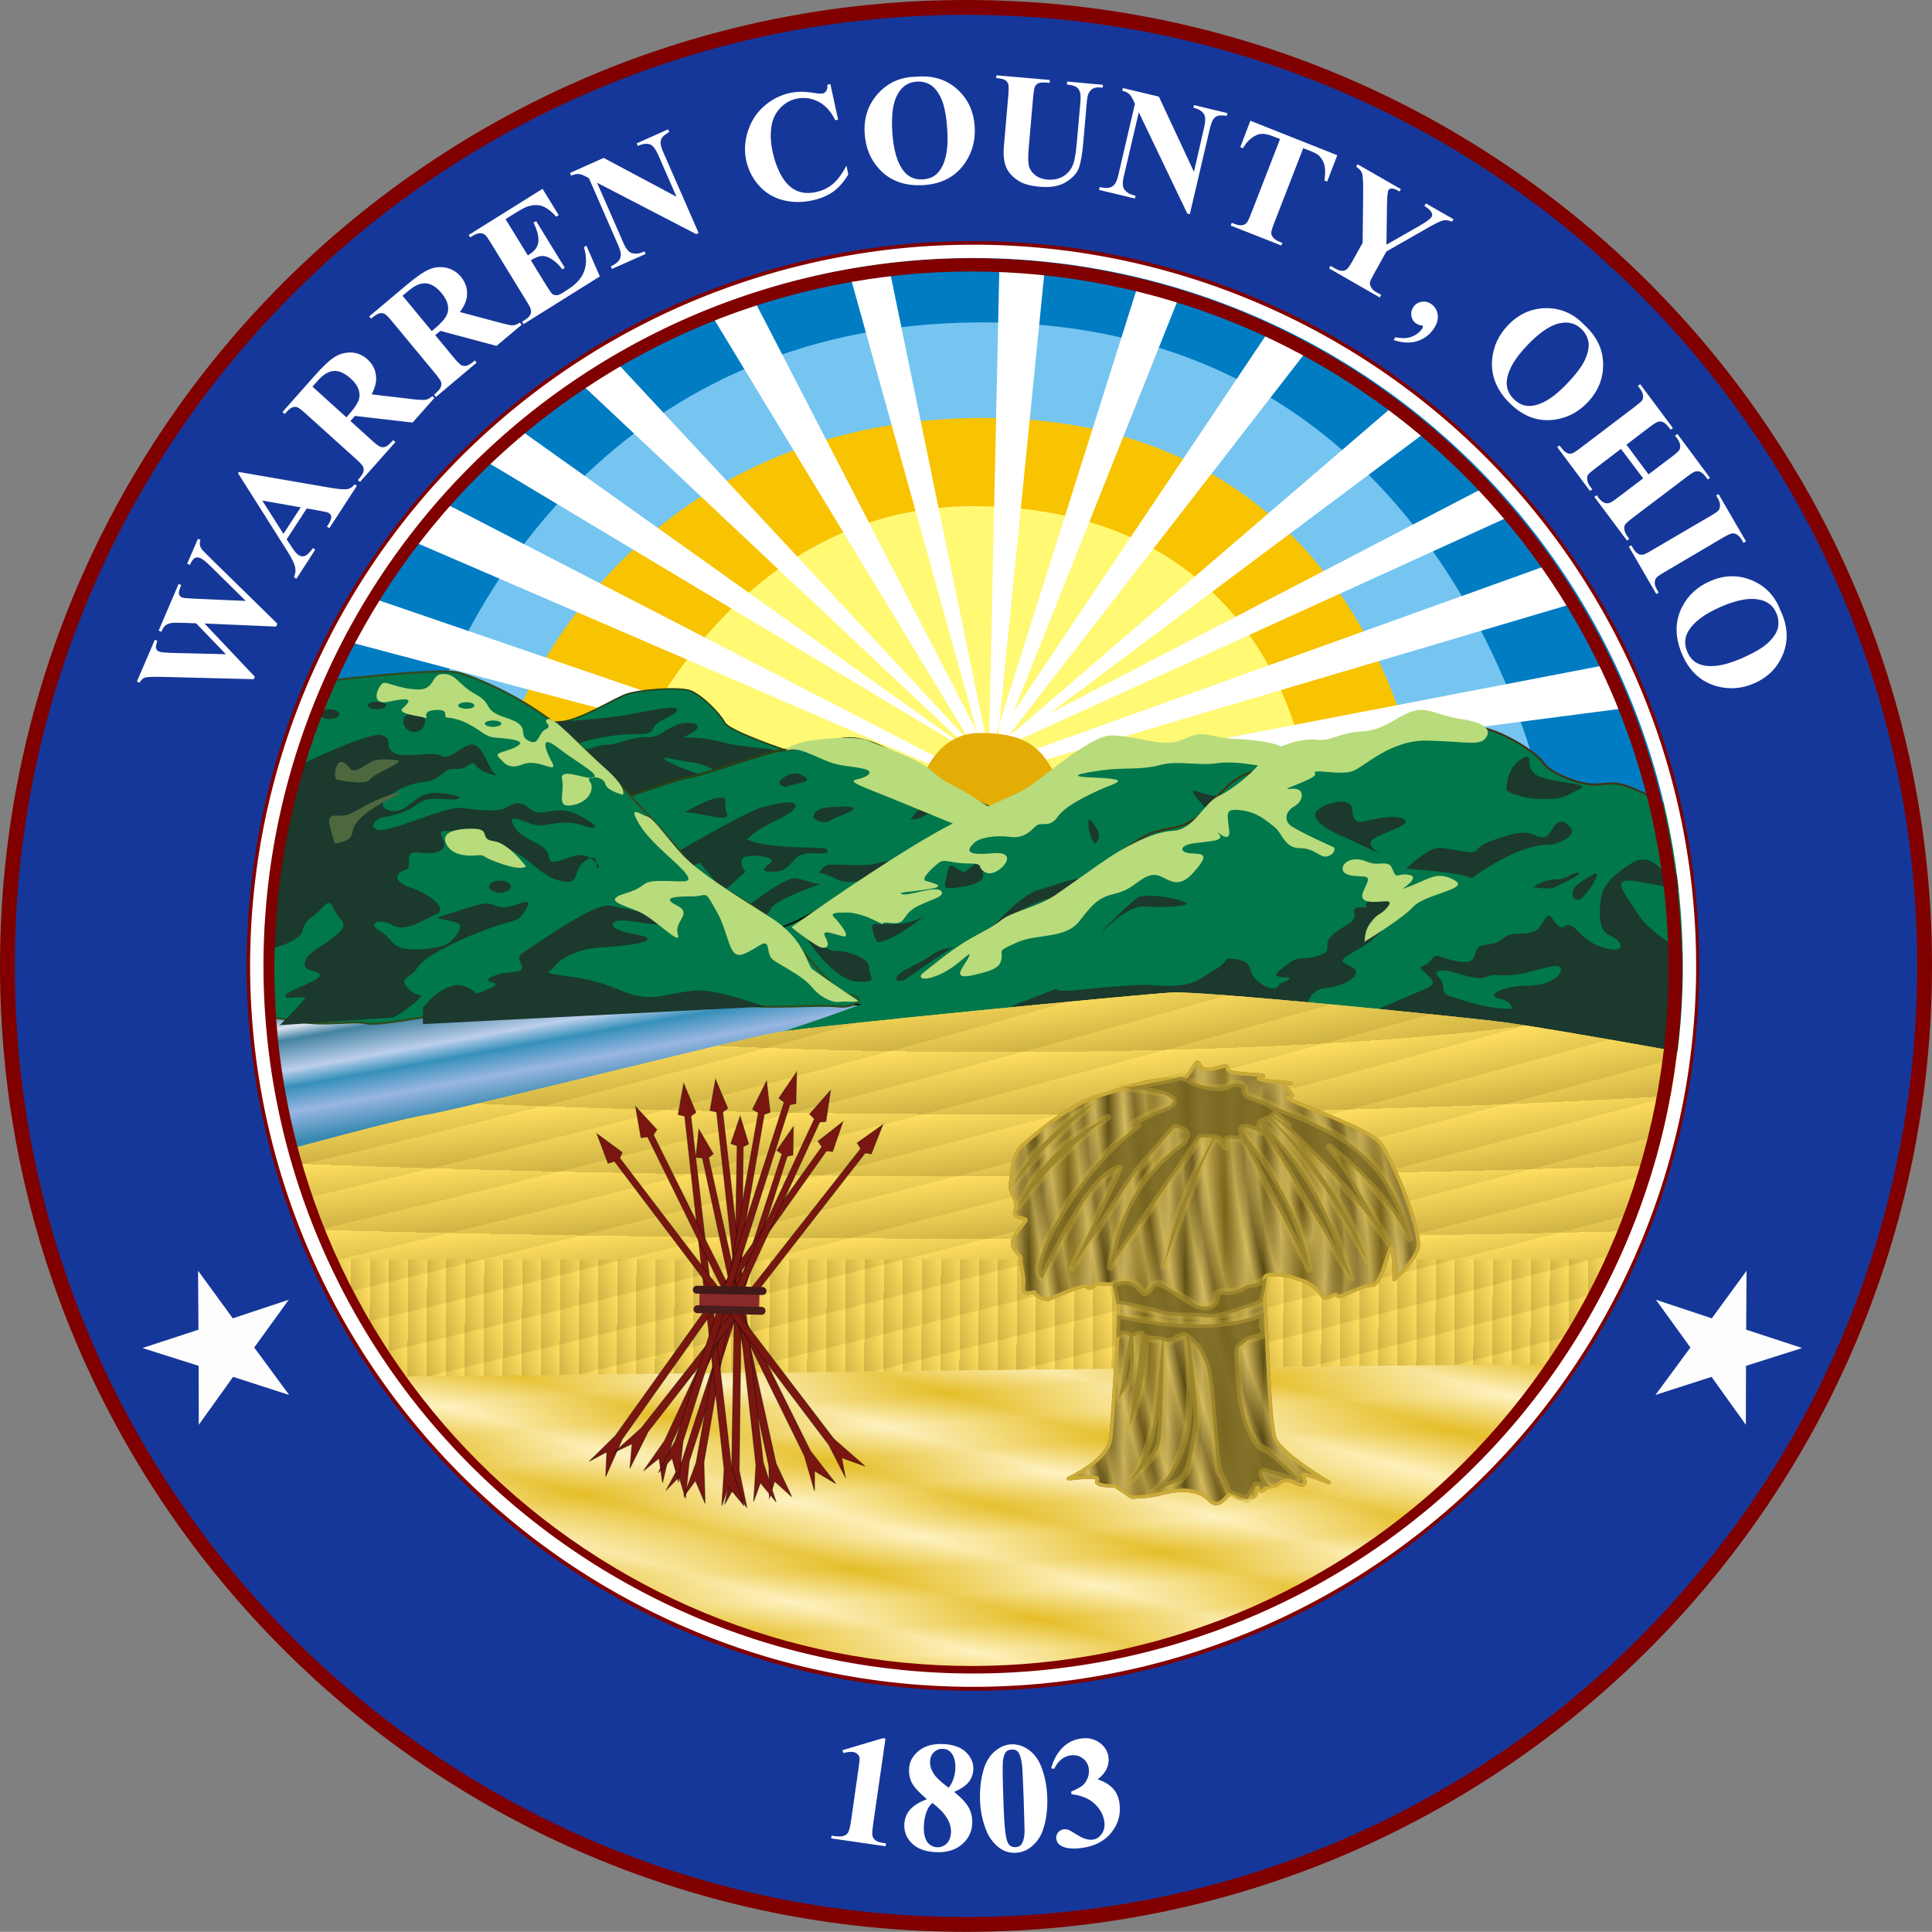 <svg id="svg2" height="390.625" width="390.656" version="1.1" xmlns:xlink="http://www.w3.org/1999/xlink" xmlns="http://www.w3.org/2000/svg">
  <rect width="100%" height="100%" fill="#808080" stroke="none"/>
  
  <defs id="defs4">
    
    <linearGradient id="linearGradient4375">
      <stop offset="0" style="stop-color:#4d6b3d;stop-opacity:1" id="stop4377"></stop>
      <stop offset="1" style="stop-color:#7aa564;stop-opacity:1" id="stop4379"></stop>
    </linearGradient>
    <linearGradient id="linearGradient4367">
      <stop offset="0" style="stop-color:#403215;stop-opacity:1" id="stop4369"></stop>
      <stop offset="1" style="stop-color:#403215;stop-opacity:0" id="stop4371"></stop>
    </linearGradient>
    <linearGradient id="linearGradient4280">
      <stop offset="0" style="stop-color:#e5bb28;stop-opacity:1;" id="stop4282"></stop>
      <stop offset="1" style="stop-color:#fff1c1;stop-opacity:1;" id="stop4284"></stop>
    </linearGradient>
    <linearGradient id="linearGradient4268">
      <stop offset="0" style="stop-color:#e5bf28;stop-opacity:1;" id="stop4270"></stop>
      <stop offset="1" style="stop-color:#fff3c1;stop-opacity:1;" id="stop4272"></stop>
    </linearGradient>
    <linearGradient id="linearGradient4245">
      <stop offset="0" style="stop-color:#ffdf60;stop-opacity:1;" id="stop4247"></stop>
      <stop offset="1" style="stop-color:#ceb243;stop-opacity:1;" id="stop4249"></stop>
    </linearGradient>
    <linearGradient id="linearGradient4235">
      <stop offset="0" style="stop-color:#584511;stop-opacity:0.518;" id="stop4237"></stop>
      <stop offset="0.438" style="stop-color:#d3bb5b;stop-opacity:0.576;" id="stop4239"></stop>
      <stop offset="1" style="stop-color:#795f1a;stop-opacity:0.102;" id="stop4241"></stop>
    </linearGradient>
    <linearGradient id="linearGradient4183">
      <stop offset="0" style="stop-color:#5c4d12;stop-opacity:1;" id="stop4193"></stop>
      <stop offset="0.438" style="stop-color:#d6bd65;stop-opacity:1;" id="stop4191"></stop>
      <stop offset="1" style="stop-color:#79641a;stop-opacity:1;" id="stop4187"></stop>
    </linearGradient>
    <linearGradient id="linearGradient3989">
      <stop offset="0" style="stop-color:#fff72a;stop-opacity:1" id="stop3991"></stop>
      <stop offset="1" style="stop-color:#ffb380;stop-opacity:1" id="stop3993"></stop>
    </linearGradient>
    <linearGradient id="linearGradient2864">
      <stop offset="0" style="stop-color:#2d7b9f;stop-opacity:1;" id="stop2866"></stop>
      <stop offset="0.108" style="stop-color:#dae2ef;stop-opacity:1" id="stop3654"></stop>
      <stop offset="0.19" style="stop-color:#4383a1;stop-opacity:1;" id="stop3652"></stop>
      <stop offset="0.391" style="stop-color:#bccfec;stop-opacity:1" id="stop3648"></stop>
      <stop offset="0.503" style="stop-color:#3590ba;stop-opacity:1;" id="stop3650"></stop>
      <stop offset="0.668" style="stop-color:#99b6e2;stop-opacity:1" id="stop3646"></stop>
      <stop offset="0.88" style="stop-color:#3388af;stop-opacity:1;" id="stop3644"></stop>
      <stop offset="1" style="stop-color:#5eaed3;stop-opacity:1;" id="stop2868"></stop>
    </linearGradient>
    <linearGradient gradientUnits="userSpaceOnUse" xlink:href="#linearGradient2864" id="linearGradient3670" y2="143.806" x2="60.593" y1="113.948" x1="55.235"></linearGradient>
    <radialGradient gradientTransform="matrix(1,-1.0785102e-8,0,0.72,-3.4372233e-6,97.51)" gradientUnits="userSpaceOnUse" xlink:href="#linearGradient3989" id="radialGradient3997" fy="443.173" fx="435.213" r="80.506" cy="443.173" cx="435.213"></radialGradient>
    <linearGradient spreadMethod="reflect" gradientUnits="userSpaceOnUse" xlink:href="#linearGradient4183" id="linearGradient4189" y2="244.911" x2="683.241" y1="244.947" x1="691.141"></linearGradient>
    <radialGradient spreadMethod="reflect" gradientTransform="matrix(0.071,0.413,-0.121,0.021,648.77,-40.77)" gradientUnits="userSpaceOnUse" xlink:href="#linearGradient4235" id="radialGradient4243" fy="240.538" fx="666.847" r="41.599" cy="240.538" cx="666.847"></radialGradient>
    <linearGradient spreadMethod="repeat" gradientUnits="userSpaceOnUse" xlink:href="#linearGradient4245" id="linearGradient4251" y2="185.808" x2="151.344" y1="185.83" x1="155.192"></linearGradient>
    <radialGradient spreadMethod="repeat" gradientTransform="matrix(0.829,1.3890941e-7,-1.3456368e-8,0.08,34.416,194.369)" gradientUnits="userSpaceOnUse" xlink:href="#linearGradient4245" id="radialGradient4262" fy="70.289" fx="201.578" r="157.234" cy="70.289" cx="201.578"></radialGradient>
    <radialGradient spreadMethod="repeat" gradientTransform="matrix(-0.495,0.119,-0.01,-0.042,53.138,221.003)" gradientUnits="userSpaceOnUse" xlink:href="#linearGradient4245" id="radialGradient4266" fy="2187.232" fx="-37.022" r="157.234" cy="2187.232" cx="-37.022"></radialGradient>
    <linearGradient spreadMethod="reflect" gradientUnits="userSpaceOnUse" xlink:href="#linearGradient4268" id="linearGradient4274" y2="224.162" x2="231.418" y1="214.688" x1="234.01"></linearGradient>
    <radialGradient spreadMethod="reflect" gradientTransform="matrix(0.434,-0.028,0.003,0.04,105.556,211.493)" gradientUnits="userSpaceOnUse" xlink:href="#linearGradient4280" id="radialGradient4286" fy="281.49" fx="186.161" r="146.602" cy="281.49" cx="186.161"></radialGradient>
    <linearGradient gradientTransform="translate(264.489,347.873)" gradientUnits="userSpaceOnUse" xlink:href="#linearGradient4367" id="linearGradient4373" y2="94.864" x2="240.293" y1="78.325" x1="238.519"></linearGradient>
    <linearGradient spreadMethod="reflect" gradientTransform="translate(264.489,347.873)" gradientUnits="userSpaceOnUse" xlink:href="#linearGradient4375" id="linearGradient4381" y2="94.864" x2="240.293" y1="78.325" x1="238.519"></linearGradient>
    <linearGradient gradientUnits="userSpaceOnUse" xlink:href="#linearGradient4375" id="linearGradient4403" y2="68.656" x2="17.461" y1="88.762" x1="19.389"></linearGradient>
    
    <radialGradient gradientUnits="userSpaceOnUse" gradientTransform="matrix(1,0,0,0.7,0,43.652)" r="41.678" fy="145.618" fx="-174.483" cy="145.618" cx="-174.483" id="radialGradient3801" xlink:href="#linearGradient4183"></radialGradient>
  </defs>
  <g id="layer1" transform="translate(-238.433,-260.585)">
    <g id="sky">
      <path style="fill:#fff974;fill-opacity:1;stroke:none" id="path2831" d="m 354.707,417.976 c 0,0 10.791,-57.245 75.689,-59.634 74.772,-2.752 85.323,65.368 85.323,65.368 -51.866,12.889 -106.112,6.261 -161.012,-5.734 z"></path>
      <path style="fill:#f8c300;fill-opacity:1;stroke:none" id="path2829" d="m 366.404,411.783 -28.9,-3.44 c 0,0 18.567,-69.395 93.809,-69.038 96.791,0.459 99.314,78.212 99.314,78.212 l -27.982,0 c 0,0 -5.935,-53.731 -66.286,-54.588 -49.771,-0.707 -69.726,49.542 -69.955,48.854 z"></path>
      <path style="fill:#75c5f0;fill-opacity:1;stroke:none" id="path2827" d="m 340.945,412.471 -20.643,-2.523 c 0,0 29.588,-91.057 113.764,-88.304 84.176,2.752 117.204,48.395 120.415,100.919 l -29.129,-2.752 c 0,0 -10.048,-75.422 -88.993,-74.715 -76.145,0.682 -97.479,67.605 -95.415,67.375 z"></path>
      <path style="fill:#007cc3;fill-opacity:1;stroke:none" id="path2825" d="m 321.679,417.746 -25.23,-11.927 c 0,0 29.33,-97.768 138.993,-98.167 126.149,-0.459 152.067,120.186 152.067,120.186 l -35.78,-0.459 c 0,0 -16.588,-102.263 -115.599,-101.607 -74.776,0.491 -106.424,58.946 -114.452,91.974 z"></path>
      <path style="fill:#ffffff;stroke:none" id="path3796" transform="translate(265.714,346.648)" d="m 174.812,-32.938 -2.094,96.469 c -0.189,0 -0.376,-0.005 -0.562,0 L 152.438,-32.25 l -7.844,1.875 25.656,92.219 -45.719,-88.531 -8.062,4.125 52.469,86.5 c -0.042,0.009 -0.083,0.022 -0.125,0.031 l -71.5,-76.844 -7.594,3.938 77.844,73.219 c -0.137,0.042 -0.272,0.08 -0.406,0.125 L 77.719,0.75 70.562,6.969 l 96.094,57.625 c -1.734,0.66 -3.156,1.583 -4.062,2.688 l -99.875,-51.562 -5.531,8.094 104.5,45.094 c -0.137,0.415 -0.219,0.843 -0.219,1.281 0,3.674 5.043,6.656 11.25,6.656 6.207,0 11.219,-2.983 11.219,-6.656 0,-0.822 -0.258,-1.617 -0.719,-2.344 L 292.188,35.562 285.75,28.188 181.125,65.781 c -1.031,-0.692 -2.286,-1.234 -3.719,-1.625 l 100.719,-45.875 -4.844,-6 -88.469,46 L 261.75,0.75 l -7.156,-4.844 -76.781,66 -0.969,0.531 60.688,-78.312 -8.281,-3.219 -51.656,77.125 33.438,-83.812 -8.312,-2.312 -27.938,88.375 -0.219,2.312 -0.656,0.969 c -0.052,-0.003 -0.104,0.003 -0.156,0 l 1.031,-3.281 9.25,-92.531 -9.219,-0.688 z M 48.656,35.094 43.812,43.875 l 66.875,17.75 6,-3.219 -68.031,-23.312 z M 298.188,48.25 193.938,68.312 197.656,70.625 302.344,57 298.188,48.25 z"></path>
      <path style="fill:#e4ad06;fill-opacity:1;stroke:none" id="path2833" d="m 422.827,426.233 c 0,0 1.376,-17.432 13.762,-17.432 12.386,0 14.45,5.046 19.037,18.578 l -32.799,-1.147 z"></path>
    </g>
    <g style="fill:none" id="water">
      <path style="fill:url(#linearGradient3670);fill-opacity:1;stroke:#000000;stroke-width:1px;stroke-linecap:butt;stroke-linejoin:miter;stroke-opacity:1" id="path2859" transform="translate(265.714,346.648)" d="m 11.468,116.283 144.957,-1.835 -50.23,17.89 -86.928,21.56 -7.798,-37.615 z"></path>
    </g>
    <g id="mountains">
      <path style="fill:#00784b;fill-opacity:1;stroke:#294015;stroke-width:0.3;stroke-linecap:butt;stroke-linejoin:miter;stroke-miterlimit:4;stroke-opacity:1;stroke-dasharray:none" id="path2850" transform="translate(265.714,346.648)" d="m 136.241,67.199 c 0,0 -15.826,-5.046 -16.973,-7.11 -1.147,-2.064 -4.587,-5.505 -6.881,-6.422 -2.294,-0.917 -10.551,-0.229 -13.074,0.688 -2.523,0.917 -9.404,5.275 -13.074,5.505 -3.67,0.229 -13.532,1.606 -13.532,1.606 l 27.982,24.542 35.551,-18.808 z"></path>
      <path style="fill:#1b392d;fill-opacity:1;stroke:none" id="path2873" d="m 350.959,406.579 c 0,0 9.657,-0.658 13.608,-1.317 3.951,-0.658 11.194,-2.414 10.755,-1.097 -0.439,1.317 -4.17,1.975 -4.829,3.731 -0.658,1.756 -2.634,0.658 -8.78,1.536 -6.146,0.878 -8.78,2.414 -5.926,2.634 2.853,0.219 2.853,-0.878 5.268,-0.878 2.414,0 5.268,-1.756 8.121,-1.536 2.853,0.219 4.609,-2.634 7.682,-2.853 3.073,-0.219 3.512,0.878 1.097,2.195 -2.414,1.317 -1.536,0.439 2.414,0.878 3.951,0.439 3.951,1.097 9.657,1.756 5.707,0.658 3.292,0 6.585,1.536 3.292,1.536 -10.535,4.609 -10.535,4.609 0,0 -5.268,-2.853 -7.902,-3.073 -2.634,-0.219 -8.341,-1.975 -3.951,0.219 4.39,2.195 10.755,3.731 10.755,3.731 l -18.876,7.024 -15.145,-19.095 z"></path>
      <path style="fill:#00784b;fill-opacity:1;stroke:#294015;stroke-width:0.5;stroke-linecap:butt;stroke-linejoin:miter;stroke-miterlimit:4;stroke-opacity:1;stroke-dasharray:none" id="path2848" transform="translate(265.714,346.648)" d="m 176.379,78.667 c 0,0 -7.34,-2.752 -15.367,-7.798 -8.028,-5.046 -12.615,-8.028 -17.432,-7.569 -4.817,0.459 -9.863,2.294 -12.386,2.294 -2.523,0 -16.055,5.046 -19.266,5.505 -3.211,0.459 -21.101,7.11 -21.101,7.11 L 124.085,110.09 176.379,78.667 z"></path>
      <path style="opacity:0.982;fill:#1b392d;fill-opacity:1;stroke:none" id="path2875" d="m 399.123,416.983 c -0.995,0.021 -1.896,0.533 -2.719,1.219 -1.317,1.097 1.093,1.751 1.312,1.312 2.634,-0.658 5.037,-0.871 3.281,-1.969 -0.658,-0.412 -1.278,-0.575 -1.875,-0.562 z m -14.875,4.875 c -0.212,0.002 -0.483,0.039 -0.812,0.094 -2.634,0.439 -6.562,3.063 -6.781,2.844 3.512,0 9.628,2.414 8.75,0.219 -0.768,-1.921 0.326,-3.168 -1.156,-3.156 z m 43.062,0.781 c -0.558,0.003 -1.06,0.213 -1.719,0.625 -1.756,1.097 -3.094,3.062 -3.094,3.062 l 1.562,-0.219 c 2.634,-0.878 0.865,-1.315 3.938,-0.438 3.073,0.878 5.938,3.062 5.938,3.062 l 5.906,-2.188 c 0,0 -4.832,-0.87 -8.344,-2.406 -2.195,-0.96 -3.257,-1.504 -4.188,-1.5 z m -29.406,0.188 c -1.539,0.015 -4.041,0.682 -5.688,1.094 -2.634,0.658 -17.344,9.219 -17.344,9.219 l 1.781,3.281 c 0,0 1.476,-0.626 3.312,-1.406 l 4.781,5.812 4.406,-3.969 c 0,0 -1.535,-1.966 -0.438,-2.844 1.097,-0.878 7.225,-0.223 5.469,1.094 -1.756,1.317 -1.758,1.75 0.656,1.75 2.414,0 2.869,-1.088 4.625,-2.844 1.756,-1.756 6.375,-0.215 6.375,-1.312 0,-1.097 -3.727,-0.435 -10.531,-1.094 -3.04,-0.294 -4.83,-0.835 -5.906,-1.312 0.328,-0.235 0.635,-0.447 0.844,-0.656 2.414,-2.414 8.561,-4.182 9,-5.938 0.165,-0.658 -0.42,-0.884 -1.344,-0.875 z m 11.656,0.875 c -3.073,0 -7.033,-0.008 -6.594,2.406 2.853,1.536 2.648,0.44 5.062,-0.438 2.414,-0.878 4.604,-1.969 1.531,-1.969 z m 9.25,11.062 c -1.224,0.021 -2.271,0.124 -2.875,0.344 -2.414,0.878 -9.215,-0.002 -10.312,0.438 -0.929,0.371 -1.413,1.365 -1.531,1.531 2.83,0.447 3.939,2.219 7,1.781 3.073,-0.439 12.094,-1.125 12.094,-1.125 l 4.594,-2.406 c 0,0 -5.296,-0.624 -8.969,-0.562 z m -19.875,3.406 c -2.906,0.386 -10.219,6.375 -10.219,6.375 0,0.219 4.81,2.195 5.469,0 0.658,-2.195 11.222,-5.469 10.125,-5.25 -1.097,0.219 -2.429,-0.686 -4.844,-1.125 -0.151,-0.027 -0.338,-0.026 -0.531,0 z"></path>
      <path style="fill:#00784b;fill-opacity:1;stroke:#000000;stroke-width:0.3;stroke-linecap:butt;stroke-linejoin:miter;stroke-miterlimit:4;stroke-opacity:1;stroke-dasharray:none" id="path2846" transform="translate(265.714,346.648)" d="m 166.976,115.595 c 0,0 -19.037,2.064 -25.918,1.376 -6.881,-0.688 -17.202,-7.569 -17.202,-7.569 l -0.229,-5.963 c 0,0 5.963,-0.917 11.927,-4.129 5.963,-3.211 11.468,-8.028 19.266,-11.468 7.798,-3.44 25.918,-14.45 29.358,-16.743 3.44,-2.294 9.174,-7.11 13.074,-7.34 3.899,-0.229 4.129,2.064 7.798,1.376 3.67,-0.688 6.652,-0.688 10.321,-0.688 3.67,0 6.881,-1.835 9.174,0.229 2.294,2.064 12.156,4.587 12.156,4.587 l -69.726,46.331 z"></path>
      <path style="fill:#00784b;fill-opacity:1;stroke:#314a1d;stroke-width:0.4;stroke-linecap:butt;stroke-linejoin:miter;stroke-miterlimit:4;stroke-opacity:1;stroke-dasharray:none" id="path2842" transform="translate(265.714,346.648)" d="m 29.358,52.75 c 0,0 31.652,-4.129 36.239,-2.752 4.587,1.376 14.22,5.505 22.477,12.844 8.257,7.34 20.184,20.643 23.624,25 3.44,4.358 13.991,8.716 19.037,13.762 5.046,5.046 10.551,13.074 13.991,13.532 3.44,0.459 0.917,2.752 -2.752,2.294 -3.67,-0.459 -15.826,0.688 -19.496,-0.459 -3.67,-1.147 -8.945,0.229 -11.697,0.229 -2.752,0 -36.469,1.147 -40.597,0.917 -4.129,-0.229 -20.413,3.44 -23.395,2.752 -2.982,-0.688 -8.257,0.688 -14.22,-0.459 -5.963,-1.147 -14.909,-1.376 -14.909,-1.376 L 29.358,52.75 z"></path>
      <path style="fill:#1b392d;fill-opacity:1;stroke:none" id="path2851" d="m 314.635,402.471 c -1.03,0 -1.875,0.326 -1.875,0.75 0,0.424 0.845,0.781 1.875,0.781 1.03,0 1.875,-0.357 1.875,-0.781 0,-0.424 -0.845,-0.75 -1.875,-0.75 z m -9.562,1.531 c -1.091,0 -1.969,0.423 -1.969,0.969 0,0.545 0.878,1 1.969,1 1.091,0 2,-0.455 2,-1 0,-0.545 -0.909,-0.969 -2,-0.969 z m 17.125,0.875 c -1.212,0 -2.188,0.319 -2.188,1.531 0,1.212 0.975,2.188 2.188,2.188 1.212,0 2.188,-0.975 2.188,-2.188 0,-1.212 -0.975,-1.531 -2.188,-1.531 z m -7.219,4.312 c -3.931,0.145 -18.031,7.094 -18.031,7.094 l -5.688,36.656 c 0,0 7.685,-1.522 8.344,-4.156 0.658,-2.634 1.743,-2.211 3.938,-4.625 2.195,-2.414 1.775,-0.007 3.531,1.969 1.756,1.975 0.414,2.65 -1.781,4.406 -2.195,1.756 -5.031,2.837 -5.25,4.812 -0.219,1.975 3.062,1.34 3.062,2.438 0,1.097 -4.838,2.402 -6.594,3.719 -1.756,1.317 2.653,0.656 3.531,0.656 0.878,0 -5.062,5.719 -5.062,5.719 l 23.062,-1.562 c 0,0 3.057,-1.744 4.812,-3.5 1.756,-1.756 0.007,-0.211 -1.969,-2.406 -1.975,-2.195 0.652,-1.993 1.969,-4.188 1.317,-2.195 7.244,-4.81 9,-5.688 1.756,-0.878 7.681,-3.092 9.656,-3.531 1.975,-0.439 2.434,-1.087 3.531,-3.062 1.097,-1.975 -1.775,-0.439 -3.75,0 -1.975,0.439 -2.62,-0.437 -4.156,-0.656 -1.536,-0.219 -7.9,2.186 -9.656,2.625 -1.756,0.439 1.744,0.654 3.5,1.312 1.756,0.658 -1.309,3.967 -2.406,4.406 -1.097,0.439 -3.957,1.094 -7.469,0.875 -3.512,-0.219 -3.304,-2.182 -5.938,-3.719 -2.634,-1.536 0.022,-2.661 2.656,-1.125 2.634,1.536 6.147,-1.09 8.781,-2.188 2.634,-1.097 -1.33,-4.152 -5.281,-5.469 -3.951,-1.317 -2.631,-3.092 -0.875,-3.531 1.756,-0.439 -0.887,-3.939 2.625,-3.5 3.512,0.439 6.161,-0.21 4.844,-2.844 -1.317,-2.634 1.742,-0.903 4.156,-1.781 2.414,-0.878 0.668,2.654 6.594,3.312 5.926,0.658 8.328,5.903 12.938,7 4.609,1.097 2.209,-1.743 5.062,-3.938 0.459,-0.353 0.821,-0.529 1.125,-0.625 -0.014,-0.01 -0.017,-0.021 -0.031,-0.031 -3.073,-2.195 -7.905,2.854 -8.344,-0.219 -0.439,-3.073 -5.056,-2.864 -7.031,-6.156 -1.975,-3.292 2.869,-0.438 4.625,-0.219 1.756,0.219 5.487,-1.317 9.219,0 3.731,1.317 3.296,0.007 -1.094,-2.188 -4.39,-2.195 -7.023,0.882 -9.438,-1.094 -2.414,-1.975 -3.307,-1.097 -5.062,-0.219 -1.756,0.878 -5.269,0.439 -8.781,0 -3.512,-0.439 -14.93,5.253 -17.125,4.375 -2.195,-0.878 0.656,-2.406 0.656,-2.406 0,0 4.836,-0.65 7.25,-2.625 2.414,-1.975 5.931,-0.874 7.906,-1.094 1.975,-0.219 0.013,-1.093 -3.719,-1.312 -3.731,-0.219 -5.493,2.842 -7.469,3.5 -1.975,0.658 -4.19,-0.433 -3.312,-1.75 0.878,-1.317 4.174,-3.53 8.125,-3.969 3.951,-0.439 3.522,-2.844 6.375,-2.625 2.853,0.219 3.059,-2.193 4.156,-0.656 1.097,1.536 5.286,2.408 3.969,1.75 -1.317,-0.658 -2.212,-5.028 -4.188,-5.906 -1.975,-0.878 -4.806,3.285 -6.781,2.188 -1.975,-1.097 -7.461,0.661 -9.656,-0.656 -2.195,-1.317 0.196,-2.653 -2.438,-3.531 -0.165,-0.055 -0.363,-0.072 -0.625,-0.062 l -5e-5,-5e-5 z m 42.812,24.906 c 0.62,0.445 1.007,0.765 1.281,1.031 -0.074,-0.648 -0.36,-1.322 -1.281,-1.031 z m 1.281,1.031 c 0.054,0.468 0,0.906 0,0.906 0,0 1.058,0.121 0,-0.906 z m -19.531,3.531 c -1.212,0 -2.188,0.552 -2.188,1.219 0,0.667 0.975,1.219 2.188,1.219 1.212,0 2.188,-0.552 2.188,-1.219 0,-0.667 -0.975,-1.219 -2.188,-1.219 z m 21.688,5.031 c -3.927,0.331 -13.705,7.372 -15.969,8.812 -2.414,1.536 -2.002,1.525 -1.344,3.281 0.658,1.756 -2.399,1.123 -4.594,1.781 -2.195,0.658 -3.069,1.311 -1.094,1.75 1.975,0.439 -3.531,2.188 -3.531,2.188 0,0 -1.958,-2.409 -5.031,-1.531 -3.073,0.878 -5.719,4.375 -5.719,4.375 l 0,3.312 69.156,-3.531 c 0,0 -5.486,-1.966 -9.656,-2.844 -4.17,-0.878 -6.14,-0.222 -10.969,0.656 -4.829,0.878 -7.269,-0.652 -10.781,-1.969 -3.512,-1.317 -5.705,-1.529 -9.875,-2.188 -4.17,-0.658 -2.191,-0.464 -1.094,-2 1.097,-1.536 5.053,-3.281 7.906,-3.5 2.853,-0.219 10.311,-0.653 10.75,-1.75 0.439,-1.097 -7.251,-1.118 -7.031,-3.094 0.219,-1.975 9.026,0.879 10.562,-0.219 1.536,-1.097 -7.708,-2.842 -11,-3.5 -0.206,-0.041 -0.426,-0.053 -0.688,-0.031 l 0,-5e-5 z"></path>
      <path style="fill:#1b392d;fill-opacity:1;stroke:none" id="path2901" d="m 490.56,419.542 c 0,0 -4.398,2.408 -6.812,1.969 -2.414,-0.439 -4.815,-1.754 -3.938,-0.438 0.878,1.317 3.5,4.156 3.5,4.156 l 7.25,-5.688 z m -31.875,6.781 c -0.122,0.058 -0.188,0.326 -0.188,0.875 0,1.756 1.124,4.188 1.344,3.969 0,0 1.535,-1.088 0.438,-2.844 -0.754,-1.207 -1.326,-2.128 -1.594,-2 z m -22.125,8.562 c -2.853,1.097 -2.401,2.628 -3.938,1.75 -1.536,-0.878 -2.217,-1.977 -2.656,0.438 -0.439,2.414 -1.101,3.313 1.094,3.094 2.195,-0.219 6.156,-0.87 6.156,-2.406 0,-1.536 0.002,-2.217 -0.656,-2.875 z m 21.656,3.219 c -0.432,0.01 -0.92,0.039 -1.469,0.094 -2.195,0.219 -4.831,1.309 -8.562,2.406 -3.731,1.097 -10.312,8.781 -10.312,8.781 l 22.406,-11.188 c 0,0 -0.766,-0.125 -2.062,-0.094 z m -30.875,5.781 c 0,0 -0.149,0.219 -0.438,0.531 0.28,-0.275 0.478,-0.491 0.438,-0.531 z m -1.75,1.688 c -1.207,0.851 -3.085,1.734 -5.719,1.844 -5.268,0.219 -5.471,-0.664 -4.812,1.75 0.658,2.414 0.645,2.411 3.938,0.875 2.039,-0.951 4.812,-2.997 6.594,-4.469 z m -25.031,2.5 c -0.658,0.439 5.921,10.53 10.969,10.969 5.048,0.439 2.437,-1.088 2.656,-2.844 0.219,-1.756 -4.618,-3.532 -6.812,-3.312 -2.195,0.219 -6.812,-4.812 -6.812,-4.812 z m 33.594,3.719 c 0,0 -4.835,-0.007 -7.469,1.969 -2.634,1.975 -6.592,3.089 -7.031,4.625 -0.439,1.536 5.719,-0.656 5.719,-0.656 l 8.781,-5.938 z"></path>
      <path style="fill:#00784b;fill-opacity:1;stroke:url(#linearGradient4373);stroke-width:0.4;stroke-linecap:butt;stroke-linejoin:miter;stroke-miterlimit:4;stroke-opacity:1;stroke-dasharray:none" id="path2844" d="m 586.055,477.688 c 0,0 -22.477,-4.358 -35.322,-7.34 -12.844,-2.982 -25.459,-4.358 -35.092,-5.275 -9.633,-0.917 -29.588,-1.835 -36.469,-1.835 -6.881,0 -36.469,1.376 -41.515,2.752 -5.046,1.376 -15.774,2.936 -20.82,3.166 -5.046,0.229 -4.868,0.963 -13.355,0.733 -8.486,-0.229 -10.538,0.591 -10.538,0.591 0,0 17.648,-5.866 21.776,-7.701 4.129,-1.835 14.909,-10.321 18.12,-11.468 3.211,-1.147 13.074,-8.028 17.202,-8.945 4.129,-0.917 17.661,-12.386 21.789,-13.532 4.129,-1.147 4.587,-0.459 8.028,-2.523 3.44,-2.064 6.193,-8.257 11.927,-9.633 5.734,-1.376 16.743,-4.587 20.643,-4.817 3.899,-0.229 22.248,-5.046 26.606,-3.899 4.358,1.147 10.321,5.046 11.468,6.881 1.147,1.835 7.11,4.587 10.78,4.358 3.67,-0.229 4.129,-0.688 9.174,1.606 5.046,2.294 11.697,7.569 11.697,7.569 l 3.899,49.313 z"></path>
      <path style="fill:#4d683e;fill-opacity:1;stroke:none" id="path2853" d="m 316.685,414.139 c -1.605,-0.051 -2.7,0.123 -3.688,0.781 -1.317,0.878 -3.092,1.972 -3.75,1.094 -0.658,-0.878 -2.185,-2.414 -2.844,-0.219 -0.435,1.45 -0.117,2.171 0.031,2.406 0.093,0.021 5.91,1.306 6.781,0 0.878,-1.317 7.884,-3.718 5.25,-3.938 -0.658,-0.055 -1.246,-0.108 -1.781,-0.125 z m -10.25,4.062 c -7.6e-4,-1.7e-4 -0.031,0 -0.031,0 0.149,0.149 0.107,0.121 0.031,0 z m 13.25,2.625 c -0.069,-0.048 -0.505,0.03 -1.438,0.25 -3.731,0.878 -7.243,3.278 -9.219,4.156 -1.975,0.878 -4.596,-0.885 -3.938,2.188 0.576,2.689 1.159,3.551 1,3.719 0.353,-0.028 3.387,-0.324 3.594,-2.188 0.219,-1.975 2.209,-3.713 5.062,-5.469 2.14,-1.317 5.143,-2.512 4.938,-2.656 z"></path>
      <path style="fill:#1b392d;fill-opacity:1;stroke:none" id="path2891" d="m 547.248,413.577 c -0.228,-0.006 -0.58,0.14 -1.156,0.469 -3.073,1.756 -3.094,6.156 -3.094,6.156 0,0.439 3.079,1.969 7.469,1.969 4.39,0 4.397,-0.652 7.25,-1.969 2.853,-1.317 -4.613,-1.12 -8.125,-2.656 -2.853,-1.248 -1.356,-3.943 -2.344,-3.969 z m -38.031,9.125 c -2.311,0.15 -5.255,1.597 -4.844,2.969 0.658,2.195 6.38,4.397 6.38,4.397 l 7.026,3.29 c 0,0 -3.506,-1.746 -1.75,-3.062 1.756,-1.317 7.221,-2.653 6.562,-3.75 -0.658,-1.097 -3.928,-0.877 -6.781,-0.219 -2.853,0.658 -3.749,0.885 -3.969,-2.188 -0.082,-1.152 -1.239,-1.528 -2.625,-1.438 z m 44.938,4.031 c -1.635,-0.148 -2.042,2.947 -3.469,3.125 -1.756,0.219 -2.61,-1.754 -7,-0.438 -4.39,1.317 -5.935,1.965 -6.594,3.062 -0.658,1.097 -5.273,-0.438 -7.688,-0.438 -2.414,0 -6.594,4.156 -6.594,4.156 5.298,0.513 11.244,0.919 13.189,1.991 0,0 9.434,-7.243 16.238,-6.804 0,0 6.145,-1.554 3.292,-3.969 -0.535,-0.453 -0.998,-0.653 -1.375,-0.688 z m 16.25,7.656 c -0.761,0.055 -1.552,0.361 -2.375,0.938 -2.195,1.536 -5.499,3.519 -5.938,7.25 -0.439,3.731 -0.195,6.372 2,7.25 2.195,0.878 3.736,3.723 -1.312,2.406 -5.048,-1.317 -5.931,-5.692 -7.906,-4.375 -1.975,1.317 -2.652,-3.757 -3.969,-1.562 -1.317,2.195 -1.737,3.094 -5.469,3.094 -3.731,0 -2.644,1.968 -6.375,2.188 -3.731,0.219 -0.892,3.939 -5.062,3.5 -4.17,-0.439 -5.028,-2.193 -6.125,-0.438 -1.097,1.756 -3.287,0.901 -1.531,2.438 1.756,1.536 2.853,2.403 0.219,3.5 -2.634,1.097 -9.219,3.938 -9.219,3.938 l 69.125,13.406 0,-20.188 c 0,0 -13.615,-7.265 -16.688,-12.094 -3.073,-4.829 -6.146,-7.879 0,-6.781 6.146,1.097 16.688,3.281 16.688,3.281 l -3.5,-3.969 c 0,0 -7.244,-0.432 -9,-2.188 -1.097,-1.097 -2.294,-1.686 -3.562,-1.594 z m -12.906,2.688 c -1.536,0 -1.961,1.312 -4.375,1.312 -2.414,0 -4.406,1.343 -4.625,1.562 0,0 3.058,0.658 4.375,0 1.317,-0.658 6.161,-2.875 4.625,-2.875 z m 3.562,0.094 c -0.075,0.021 -0.172,0.056 -0.281,0.125 -1.756,1.097 -4.375,2.213 -4.375,3.969 0,1.536 1.333,1.205 1.375,1.25 1.847,-1.107 4.393,-5.661 3.281,-5.344 z m -39.75,4.281 c -3.562,0.12 -7.201,1.258 -6.625,2.219 0.658,1.097 -2.845,-0.664 -2.406,1.531 0.439,2.195 -1.961,2.211 -4.375,4.406 -2.414,2.195 0.417,3.059 -2.656,4.156 -3.073,1.097 -4.15,-0.005 -6.125,1.531 -1.975,1.536 -4.167,2.875 -1.094,2.875 3.073,0 -0.906,1.312 -0.906,1.312 0,0 -0.426,2.195 -3.719,0 -3.292,-2.195 -1.082,-4.185 -4.594,-4.844 -3.512,-0.658 -1.333,-0.007 -4.625,1.969 -3.292,1.975 -4.39,3.312 -9.219,3.312 -4.829,0 -2.854,-0.439 -9,0 -6.146,0.439 -3.071,0.217 -9.875,0.875 -6.804,0.658 -1.325,-1.32 -7.031,0.875 -5.707,2.195 -10.305,3.72 -3.281,3.281 7.024,-0.439 56.844,0 56.844,0 0,0 -0.202,-4.155 3.969,-4.594 4.17,-0.439 7.664,-2.871 5.25,-4.188 -2.414,-1.317 -3.298,-1.084 1.75,-3.938 5.048,-2.853 9.438,-9.872 9.219,-10.75 -0.494,-0.027 -0.991,-0.048 -1.5,-0.031 z m -51.031,0.25 c -0.823,0.038 -1.522,0.163 -1.906,0.438 -1.536,1.097 -7.877,7.251 -7.219,7.031 0,0 5.051,-5.501 8.562,-5.281 3.512,0.219 10.288,0.003 8.312,-0.875 -1.482,-0.658 -5.281,-1.426 -7.75,-1.312 z m 82.531,14.219 c 0.638,-0.034 1.078,0.085 1.188,0.469 0.439,1.536 -2.422,3.531 -7.031,3.531 -4.609,0 -8.354,1.967 -5.281,2.625 3.073,0.658 2.438,2.627 2.219,1.969 -2.414,0.219 -6.614,-0.653 -9.906,-1.75 -3.292,-1.097 -3.719,-0.869 -3.719,-2.625 0,-1.756 -2.852,-3.093 -0.438,-3.312 2.414,-0.219 6.586,2.222 9,1.344 2.414,-0.878 1.33,-0.218 5.281,-0.438 2.963,-0.165 6.774,-1.71 8.688,-1.812 z"></path>
    </g>
    <path style="fill:#b8db7c;fill-opacity:1;stroke:none" id="path3747" transform="translate(265.714,346.648)" d="m 168.414,81.716 c 0,0 -8.079,-3.314 -14.086,-5.8 -6.007,-2.486 -10.565,-3.936 -8.493,-4.35 2.072,-0.414 4.35,-1.657 1.036,-2.279 -3.314,-0.621 -4.557,-0.414 -7.457,-1.657 -2.9,-1.243 -5.179,-2.486 -7.043,-2.072 -1.864,0.414 0.207,-1.036 3.107,-1.657 2.9,-0.621 10.772,-1.243 12.843,-0.207 2.072,1.036 9.943,3.522 12.636,6.007 2.693,2.486 4.972,3.107 7.872,4.972 2.9,1.864 7.25,4.557 7.25,4.557 l -7.665,2.486 z"></path>
    <path style="fill:#b8db7c;fill-opacity:1;stroke:none" id="path3745" d="m 398.509,448.033 c 0,0 12.636,-9.115 24.858,-16.572 12.222,-7.457 19.265,-9.322 22.787,-11.601 3.522,-2.279 12.843,-10.565 16.986,-10.565 4.143,0 8.286,1.657 11.808,1.45 3.522,-0.207 4.35,-2.486 8.493,-1.45 4.143,1.036 5.179,0.414 10.358,1.243 5.179,0.829 5.179,2.279 5.179,2.279 l -2.486,3.314 c 0,0 -7.457,-1.864 -11.808,-1.243 -4.35,0.621 -7.872,-0.621 -11.808,0.414 -3.936,1.036 -7.043,0.414 -11.6,1.036 -4.557,0.621 -7.043,1.243 -2.279,1.45 4.764,0.207 7.043,0.414 4.35,1.45 -2.693,1.036 -9.322,3.936 -10.979,6.422 -1.657,2.486 -3.314,1.036 -4.35,1.864 -1.036,0.829 -2.279,2.693 -5.386,2.279 -3.107,-0.414 -6.215,0.207 -7.25,1.243 -1.036,1.036 -2.486,2.693 3.729,2.072 6.215,-0.621 1.036,4.972 -1.243,3.936 -2.279,-1.036 0,-1.864 -3.522,-1.864 -3.522,0 -4.972,-1.036 -6.007,-0.207 -1.036,0.829 -3.936,3.314 -2.693,3.729 1.243,0.414 4.557,1.036 0.621,1.657 -3.936,0.621 -6.629,0.621 -5.386,1.036 1.243,0.414 6.836,-1.864 7.872,-0.621 1.036,1.243 -3.107,1.864 -5.593,3.522 -2.486,1.657 -1.45,3.314 -4.764,2.9 -3.314,-0.414 0.621,1.243 -3.314,-0.621 -3.936,-1.864 -6.007,-1.45 -6.007,-1.45 0,0 -3.107,-0.207 -2.072,0.829 1.036,1.036 3.729,4.35 1.864,3.936 -1.864,-0.414 -4.557,-1.657 -3.522,0.207 1.036,1.864 0.207,2.279 -0.829,2.072 -1.036,-0.207 -6.007,-3.936 -6.007,-4.143 z"></path>
    <g style="fill:#ffe6d5" id="g3692">
      <path style="fill:url(#linearGradient4251);fill-opacity:1;stroke:none" id="path3688" transform="translate(265.714,346.648)" d="m 17.719,150.064 c 0,0 34.472,-9.665 40.915,-10.631 6.443,-0.967 63.789,-15.464 71.199,-16.753 7.41,-1.289 73.776,-7.732 79.897,-8.054 6.121,-0.322 54.446,4.51 65.4,5.799 10.954,1.289 56.057,9.665 56.057,9.665 l -20.941,66.044 -19.974,0.967 c 0,0 -48.003,-4.188 -54.124,-3.222 -6.121,0.967 -41.559,-0.322 -50.58,0.644 -9.021,0.967 -14.82,2.577 -18.041,0.644 -3.222,-1.933 -3.866,1.611 -12.564,0 -8.698,-1.611 -26.095,-0.967 -26.095,-0.967 0,0 -31.572,0.967 -36.405,0 -4.832,-0.966 -12.242,3.222 -20.619,2.255 -8.376,-0.967 -37.371,-0.967 -37.371,-0.967 L 17.719,150.064 z"></path>
      <path style="fill:url(#radialGradient4262);fill-opacity:1;stroke:none" id="path4253" transform="translate(238.583,260.735)" d="m 236.875,200.531 c -6.121,0.322 -72.496,6.774 -79.906,8.062 -7.41,1.289 -64.775,15.784 -71.219,16.75 -6.443,0.967 -40.906,10.625 -40.906,10.625 l 6.844,18.562 294.406,0 L 358.312,216 c 0,0 -45.109,-8.368 -56.062,-9.656 -10.954,-1.289 -59.254,-6.135 -65.375,-5.812 z"></path>
      <path transform="translate(265.714,346.648)" style="opacity:0.354;fill:url(#radialGradient4266);fill-opacity:1;stroke:none" id="path4264" d="m 17.719,150.064 c 0,0 34.472,-9.665 40.915,-10.631 6.443,-0.967 63.789,-15.464 71.199,-16.753 7.41,-1.289 73.776,-7.732 79.897,-8.054 6.121,-0.322 54.446,4.51 65.4,5.799 10.954,1.289 56.057,9.665 56.057,9.665 l -20.941,66.044 -19.974,0.967 c 0,0 -48.003,-4.188 -54.124,-3.222 -6.121,0.967 -41.559,-0.322 -50.58,0.644 -9.021,0.967 -14.82,2.577 -18.041,0.644 -3.222,-1.933 -3.866,1.611 -12.564,0 -8.698,-1.611 -26.095,-0.967 -26.095,-0.967 0,0 -31.572,0.967 -36.405,0 -4.832,-0.966 -12.242,3.222 -20.619,2.255 -8.376,-0.967 -37.371,-0.967 -37.371,-0.967 L 17.719,150.064 z"></path>
      <path style="fill:url(#linearGradient4274);fill-opacity:1;stroke:none" id="path3690" transform="translate(265.714,346.648)" d="M 27.062,192.59 319.267,189.369 260.955,244.137 159.795,258.956 68.944,233.505 27.062,192.59 z"></path>
      <path style="opacity:0.277;fill:url(#radialGradient4286);fill-opacity:1;stroke:none" id="path4276" transform="translate(265.714,346.648)" d="M 27.062,192.59 319.267,189.369 260.955,244.137 159.795,258.956 68.944,233.505 27.062,192.59 z"></path>
    </g>
    <g id="g2820">
      <path style="fill:#16379a;fill-opacity:1;stroke:#800000;stroke-width:3;stroke-miterlimit:4;stroke-opacity:1;stroke-dasharray:none" id="path2970" transform="translate(265.714,346.648)" d="m 168.062,-84.562 c -107.046,0 -193.844,86.766 -193.844,193.812 0,107.046 86.797,193.812 193.844,193.812 107.046,0 193.812,-86.766 193.812,-193.812 0,-107.046 -86.766,-193.812 -193.812,-193.812 z m 1.406,48.75 c 80.285,0 145.344,64.942 145.344,145.062 0,80.12 -65.059,145.062 -145.344,145.062 -80.285,0 -145.375,-64.942 -145.375,-145.062 0,-80.12 65.09,-145.062 145.375,-145.062 z"></path>
      <path style="fill:none;stroke:#800000;stroke-width:3.699;stroke-linecap:round;stroke-linejoin:round;stroke-miterlimit:4;stroke-opacity:1;stroke-dasharray:none" id="path3744" transform="matrix(0.73,0,0,0.73,309.729,379.168)" d="m 366.362,105.889 c 0.005,25.522 -5.065,51.034 -14.828,74.614 -9.763,23.58 -24.212,45.21 -42.256,63.258 -18.045,18.048 -39.671,32.501 -63.25,42.269 -23.578,9.768 -49.09,14.843 -74.611,14.843 -25.522,0 -51.033,-5.075 -74.611,-14.843 C 73.227,276.262 51.601,261.809 33.556,243.761 15.512,225.713 1.063,204.083 -8.7,180.503 -18.463,156.923 -23.533,131.41 -23.528,105.889 c -0.005,-25.522 5.065,-51.034 14.828,-74.614 9.763,-23.58 24.211,-45.21 42.256,-63.258 18.045,-18.048 39.671,-32.501 63.25,-42.269 23.578,-9.768 49.09,-14.843 74.611,-14.843 25.522,0 51.033,5.075 74.611,14.843 9.543,3.953 18.766,8.674 27.562,14.09 12.936,7.966 24.946,17.435 35.688,28.178 18.045,18.048 32.493,39.678 42.256,63.258 9.763,23.58 14.833,49.093 14.828,74.614 z"></path>
      <path style="fill:none;stroke:#ffffff;stroke-width:3.639;stroke-linecap:round;stroke-linejoin:round;stroke-miterlimit:4;stroke-opacity:1;stroke-dasharray:none" id="path3746" transform="matrix(0.743,0,0,0.741,307.839,377.403)" d="m 366.362,105.889 a 194.945,194.945 0 1 1 -389.89,0 194.945,194.945 0 1 1 389.89,0 z"></path>
    </g>
    <path style="fill:#b8db7c;fill-opacity:1;stroke:none" id="path3739" transform="translate(265.714,346.648)" d="m 260.156,57.469 c -0.706,-0.013 -1.421,0.127 -2.25,0.438 -3.314,1.243 -5.38,3.73 -9.938,3.938 -4.557,0.207 -6.018,2.071 -9.125,1.656 -3.107,-0.414 -9.331,1.659 -10.781,3.938 -1.45,2.279 -5.799,5.987 -8.906,7.438 -3.107,1.45 -4.962,6.855 -9.312,7.062 -4.35,0.207 -10.358,3.718 -12.844,5.375 -2.486,1.657 -7.654,5.378 -10.969,7.656 -3.314,2.279 -8.71,3.312 -10.781,4.969 -2.072,1.657 -4.143,2.479 -7.25,4.344 -3.107,1.864 -7.652,5.609 -8.688,6.438 -1.036,0.829 -0.229,1.876 3.5,0.219 3.729,-1.657 6.641,-5.396 5.812,-3.531 -0.829,1.864 -3.952,4.755 0.812,3.719 4.764,-1.036 5.605,-1.843 5.812,-3.5 0.207,-1.657 -1.049,-1.261 3.094,-3.125 4.143,-1.864 9.756,-0.615 12.656,-4.344 2.9,-3.729 3.916,-4.765 7.438,-5.594 3.522,-0.829 4.983,-3.512 7.469,-3.719 2.486,-0.207 4.365,3.706 8.094,-0.438 3.729,-4.143 1.654,-3.73 -0.625,-3.938 -2.279,-0.207 -2.283,-1.648 1.031,-2.062 3.314,-0.414 5.993,-0.425 4.75,-1.875 -1.243,-1.45 2.508,2.709 2.094,-0.812 -0.414,-3.522 -0.846,-4.352 2.469,-3.938 3.314,0.414 4.968,2.07 6.625,3.312 1.657,1.243 2.08,4.344 5.188,4.344 3.107,0 4.144,2.071 5.594,1.656 1.45,-0.414 1.664,-1.637 1.25,-1.844 0,0 -7.87,-3.527 -8.906,-4.562 -1.036,-1.036 -0.833,-2.714 1.031,-3.75 1.864,-1.036 2.264,-3.914 -0.844,-3.5 -3.107,0.414 5.797,-2.089 4.969,-3.125 -0.829,-1.036 4.983,0.422 7.469,-0.406 2.486,-0.829 7.679,-6.426 15.344,-6.219 7.665,0.207 10.351,1.044 11.594,-0.406 1.243,-1.45 0.605,-3.109 -4.781,-3.938 -4.039,-0.621 -5.977,-1.836 -8.094,-1.875 z M 246.5,87.719 c -2.279,0.207 -3.31,2.504 -1.031,3.125 2.279,0.621 4.371,-0.22 3.75,1.438 -0.621,1.657 -2.091,3.523 0.188,3.938 2.279,0.414 5.388,-0.833 3.938,1.031 -1.45,1.864 -1.874,1.034 -3.531,3.312 -1.388,1.908 -1.006,3.384 -1.219,3.812 0.62,-0.377 7.756,-4.745 9.938,-7.125 2.279,-2.486 11.193,-3.53 8.5,-5.188 -2.693,-1.657 -4.378,-1.036 -6.656,0 -2.279,1.036 -4.125,1.656 -4.125,1.656 0,0 3.716,-2.461 1.438,-2.875 -2.279,-0.414 -2.472,0.805 -3.094,-0.438 -0.621,-1.243 -0.42,-2.051 -2.906,-1.844 -2.486,0.207 -2.909,-1.051 -5.188,-0.844 z m 2.094,16.656 c -0.028,0.017 -0.219,0.125 -0.219,0.125 0.101,0 0.177,-0.042 0.219,-0.125 z"></path>
    <path style="fill:#b8db7c;fill-opacity:1;stroke:none" id="path3749" transform="translate(265.714,346.648)" d="m 62.344,50.219 c -2.693,0 -1.439,3.332 -5.375,3.125 -3.936,-0.207 -6.015,-1.664 -6.844,-1.25 -0.829,0.414 -2.927,4.61 1.25,3.719 2.957,-0.631 5.461,-0.985 2.812,1.281 -1.414,1.21 3.283,1.571 4.5,2 0.904,0.318 -1.055,-1.406 2.094,-1.594 3.094,-0.184 1.323,1.453 2.344,1.531 1.318,0.101 2.889,0.527 4.406,1.344 2.693,1.45 3.323,2.48 5.188,2.688 1.864,0.207 6.614,0.413 4.75,1.656 -1.864,1.243 -4.973,1.245 -3.938,2.281 1.036,1.036 1.861,2.712 4.969,1.469 3.107,-1.243 7.263,2.255 5.812,-0.438 -1.45,-2.693 -2.479,-5.775 1.25,-2.875 3.636,2.828 8.236,5.242 7.312,5.938 0.876,0.015 2.001,0.44 2.219,1.312 0.363,1.45 3.259,2.108 3.562,2.25 0.152,-0.226 0.724,-1.62 -3.781,-5.562 -4.972,-4.35 -10.163,-10.371 -11.406,-9.75 -1.243,0.621 1.251,1.234 -0.406,2.062 -1.657,0.829 -1.253,3.524 -3.531,2.281 -2.279,-1.243 0.835,-2.905 -4.344,-4.562 -5.179,-1.657 -2.49,-2.678 -6.219,-4.75 -3.729,-2.072 -3.932,-4.156 -6.625,-4.156 z m 30.531,20.875 c -0.315,-0.005 -0.588,0.061 -0.781,0.156 0.3,0.02 0.554,-0.011 0.719,-0.094 0.031,-0.016 0.039,-0.045 0.062,-0.062 z M 92.094,71.25 c -1.96,-0.133 -6.258,-2.023 -5.719,0.312 0.621,2.693 -1.428,5.809 2.094,5.188 3.522,-0.621 4.536,-3.538 3.5,-4.781 -0.295,-0.354 -0.166,-0.576 0.125,-0.719 z M 67.031,55.938 c 0.902,0 1.625,0.29 1.625,0.656 0,0.366 -0.723,0.656 -1.625,0.656 -0.902,0 -1.656,-0.29 -1.656,-0.656 0,-0.366 0.754,-0.656 1.656,-0.656 z m 5.375,3.688 c 0.928,0 1.688,0.272 1.688,0.625 0,0.353 -0.759,0.656 -1.688,0.656 -0.928,0 -1.656,-0.303 -1.656,-0.656 0,-0.353 0.728,-0.625 1.656,-0.625 z m 28.781,18.5 c -0.341,0.064 -0.278,0.622 0.719,2.344 2.279,3.936 8.081,8.085 9.531,10.156 1.45,2.072 -0.411,1.438 -4.969,1.438 -4.557,0 -2.486,1.05 -7.25,2.5 -4.764,1.45 -0.627,2.269 2.688,3.719 3.314,1.45 8.704,7.255 7.875,4.562 -0.829,-2.693 3.127,-4.155 -0.188,-5.812 -3.314,-1.657 -0.221,-1.844 3.094,-1.844 3.314,0 2.276,-1.671 4.969,3.094 2.693,4.764 2.279,9.95 5.594,8.5 3.314,-1.45 4.367,-3.31 4.781,-1.031 0.414,2.279 0.611,2.073 3.719,3.938 3.107,1.864 3.937,2.479 5.594,4.344 1.657,1.864 4.14,2.707 4.969,2.5 0.829,-0.207 3.938,0.196 3.938,-0.219 0,0 -8.277,-5.609 -9.312,-6.438 -1.036,-0.829 -1.445,-5.994 -8.281,-10.344 -6.836,-4.35 -14.529,-9.103 -17.844,-12.625 -3.314,-3.522 -5.8,-7.461 -7.25,-7.875 -0.816,-0.233 -1.936,-0.989 -2.375,-0.906 z M 68.156,81.5 c -4.143,0 -6.223,1.053 -5.188,3.125 1.036,2.072 3.721,2.488 6,2.281 2.279,-0.207 0.415,0.187 5.594,1.844 3.237,1.036 4.227,0.634 4.5,0.375 C 78.907,88.916 75.536,84.405 72.5,84 69.393,83.586 72.299,81.5 68.156,81.5 z m 10.906,7.625 c 0.004,0.005 0.062,0.062 0.062,0.062 0,-0.311 0.101,-0.218 -0.062,-0.062 z"></path>
    <g id="g4179" transform="translate(-404.156,3.769)">
      <path style="fill:url(#linearGradient4189);fill-opacity:1;stroke:#b56233;stroke-width:0.696;stroke-linecap:round;stroke-linejoin:round;stroke-miterlimit:4;stroke-opacity:1;stroke-dasharray:none" id="path4001" transform="translate(238.583,260.735)" d="m 620.012,295.051 c 0,0 8.115,-3.571 8.602,-8.278 0.487,-4.707 1.461,-21.262 1.623,-24.995 0.162,-3.733 -1.136,-6.005 -1.136,-6.005 l -3.408,-0.162 c 0,0 -1.623,1.623 -1.785,0.649 -0.162,-0.974 -7.953,2.597 -7.953,2.597 0,0 -2.597,-0.487 -2.597,-1.298 0,-0.812 -2.759,1.136 -2.435,-1.298 0.325,-2.435 -0.649,-4.545 -0.487,-5.518 0.162,-0.974 -2.11,-2.11 -1.623,-3.733 0.487,-1.623 2.11,-3.246 2.597,-4.058 0.487,-0.812 -2.922,-0.325 -2.11,-2.11 0.812,-1.785 -1.298,-3.571 -0.974,-5.356 0.325,-1.785 0.162,-6.005 2.759,-8.115 2.597,-2.11 8.765,-7.791 15.257,-9.738 6.492,-1.948 12.011,-3.895 15.257,-3.084 3.246,0.812 4.058,-5.518 5.032,-3.084 0.974,2.435 5.843,-0.974 5.518,0.649 -0.325,1.623 9.738,0.974 6.817,1.785 -2.922,0.812 8.278,1.136 5.681,1.298 -2.597,0.162 2.597,2.759 -0.162,2.759 -2.759,0 16.393,6.005 18.828,9.576 2.435,3.571 8.602,18.178 7.304,21.262 -1.298,3.084 -4.707,6.005 -4.707,6.005 0,0 0,-6.655 -0.649,-6.33 -0.649,0.325 -1.948,7.628 -3.895,7.466 -1.948,-0.162 -6.492,2.922 -6.979,2.11 -0.487,-0.812 -2.272,1.298 -3.084,0 -0.812,-1.298 -2.435,-2.597 -4.058,-3.084 -1.623,-0.487 -2.11,-0.974 -5.032,-1.136 -2.922,-0.162 -2.922,0 -2.435,5.843 0.487,5.843 0.812,24.346 2.11,27.43 1.298,3.084 10.875,8.765 10.875,8.765 0,0 -5.843,-2.272 -5.356,-1.461 0.487,0.812 1.136,2.922 -1.623,1.461 -2.759,-1.461 -3.246,0.974 -4.545,0.649 -1.298,-0.325 -1.948,1.948 -2.759,0.649 -0.812,-1.298 0.162,1.948 -1.461,1.623 -1.623,-0.325 -1.948,0.812 -3.408,-0.487 -1.461,-1.298 -2.597,3.733 -5.194,0.974 -2.597,-2.759 -7.628,-1.785 -9.901,-1.136 -2.272,0.649 -5.681,0.649 -5.681,0.649 l -3.408,-2.272 c 0,0 -4.382,0.162 -3.571,-1.136 0.812,-1.298 -5.681,-0.162 -5.843,-0.325 z"></path>
      <path style="fill:url(#radialGradient4243);fill-opacity:1;stroke:#c8ab37;stroke-width:0.696;stroke-linecap:round;stroke-linejoin:round;stroke-miterlimit:4;stroke-opacity:1;stroke-dasharray:none" id="path4231" transform="translate(238.583,260.735)" d="m 620.012,295.051 c 0,0 8.115,-3.571 8.602,-8.278 0.487,-4.707 1.461,-21.262 1.623,-24.995 0.162,-3.733 -1.136,-6.005 -1.136,-6.005 l -3.408,-0.162 c 0,0 -1.623,1.623 -1.785,0.649 -0.162,-0.974 -7.953,2.597 -7.953,2.597 0,0 -2.597,-0.487 -2.597,-1.298 0,-0.812 -2.759,1.136 -2.435,-1.298 0.325,-2.435 -0.649,-4.545 -0.487,-5.518 0.162,-0.974 -2.11,-2.11 -1.623,-3.733 0.487,-1.623 2.11,-3.246 2.597,-4.058 0.487,-0.812 -2.922,-0.325 -2.11,-2.11 0.812,-1.785 -1.298,-3.571 -0.974,-5.356 0.325,-1.785 0.162,-6.005 2.759,-8.115 2.597,-2.11 8.765,-7.791 15.257,-9.738 6.492,-1.948 12.011,-3.895 15.257,-3.084 3.246,0.812 4.058,-5.518 5.032,-3.084 0.974,2.435 5.843,-0.974 5.518,0.649 -0.325,1.623 9.738,0.974 6.817,1.785 -2.922,0.812 8.278,1.136 5.681,1.298 -2.597,0.162 2.597,2.759 -0.162,2.759 -2.759,0 16.393,6.005 18.828,9.576 2.435,3.571 8.602,18.178 7.304,21.262 -1.298,3.084 -4.707,6.005 -4.707,6.005 0,0 0,-6.655 -0.649,-6.33 -0.649,0.325 -1.948,7.628 -3.895,7.466 -1.948,-0.162 -6.492,2.922 -6.979,2.11 -0.487,-0.812 -2.272,1.298 -3.084,0 -0.812,-1.298 -2.435,-2.597 -4.058,-3.084 -1.623,-0.487 -2.11,-0.974 -5.032,-1.136 -2.922,-0.162 -2.922,0 -2.435,5.843 0.487,5.843 0.812,24.346 2.11,27.43 1.298,3.084 10.875,8.765 10.875,8.765 0,0 -5.843,-2.272 -5.356,-1.461 0.487,0.812 1.136,2.922 -1.623,1.461 -2.759,-1.461 -3.246,0.974 -4.545,0.649 -1.298,-0.325 -1.948,1.948 -2.759,0.649 -0.812,-1.298 0.162,1.948 -1.461,1.623 -1.623,-0.325 -1.948,0.812 -3.408,-0.487 -1.461,-1.298 -2.597,3.733 -5.194,0.974 -2.597,-2.759 -7.628,-1.785 -9.901,-1.136 -2.272,0.649 -5.681,0.649 -5.681,0.649 l -3.408,-2.272 c 0,0 -4.382,0.162 -3.571,-1.136 0.812,-1.298 -5.681,-0.162 -5.843,-0.325 z"></path>
      <path style="fill:#786721;fill-opacity:0.847;stroke:#c8ab37;stroke-width:1.396;stroke-linecap:round;stroke-linejoin:round;stroke-miterlimit:4;stroke-opacity:0.382;stroke-dasharray:none" id="path4005" transform="translate(238.583,260.735)" d="m 642.719,213.812 c -0.151,-0.003 -0.306,0.033 -0.469,0.094 -1.188,0.445 -9.682,2.092 -11.25,2.125 0.772,0.071 7.136,0.678 8.969,1.594 0.331,0.166 0.575,0.318 0.781,0.469 1.006,0.736 0.519,1.338 -1.906,2.281 -2.785,1.083 -8.212,3.795 -4.781,3.344 -11.249,7.755 -23.442,28.81 -19.25,30.906 5.759,-12.127 10.976,-21.172 15.583,-22.366 -1.157,2.786 -8.52,17.448 -9.583,20.272 l 12.938,-19.562 7.75,-8.875 c 2.597,0.401 2.913,1.284 2.031,2.312 -0.225,0.263 -0.215,0.371 -0.062,0.406 -10.192,7.446 -13.586,16.312 -15.031,25.562 l 18.156,-26.156 c 0.545,-0.091 1.112,-0.156 1.656,-0.156 0.417,0 0.765,0.023 1.062,0.062 -7.115,13.428 -8.589,19.76 -10,26.062 3.196,-9.821 6.596,-18.626 10.281,-26 1.288,0.25 1.425,0.891 2.062,1.656 0.588,0.706 -0.436,-0.691 0.25,-1.281 0.26,-0.224 0.75,-0.335 1.688,-0.156 1.009,0.192 1.34,-0.07 1.438,-0.469 l 13.688,26.75 c -1.418,-9.499 -6.168,-18.785 -13.656,-27.906 -0.013,-0.677 0.23,-1.15 2.281,-0.344 3.763,1.479 0.977,-0.035 1.469,-1.156 l 18.344,31.188 c -3.613,-11.251 -8.187,-22.195 -18.125,-31.469 0.137,-0.12 0.324,-0.249 0.594,-0.344 0.512,-0.181 0.798,-0.279 1.094,-0.406 7.474,7.6 13.83,17.807 19.844,28.812 -4.278,-10.778 -10.442,-20.612 -19.75,-28.875 0.288,-0.127 0.558,-0.242 0.688,-0.344 7.865,6.967 15.729,15.099 23.594,25.969 -3.595,-5.634 -7.962,-15.056 -12.301,-19.853 5.794,4.626 11.385,10.06 16.207,18.572 -3.927,-17.636 -15.74,-22.273 -27.625,-26.781 -0.013,-0.005 -0.019,-0.026 -0.031,-0.031 -1.202,-0.829 -3.995,-1.607 -4.969,-2.094 -1.298,-0.649 0.153,-2.438 -2.281,-2.438 -2.435,0 -0.799,1.305 -5.344,0.656 -3.977,-0.568 -4.975,-2.007 -6.031,-2.031 l -5e-5,-5e-5 z m -17.5,5.281 c -7.251,4.327 -12.774,9.951 -16.562,16.875 4.925,-6.518 10.669,-11.809 16.562,-16.875 z m 36.562,2.156 2.688,2.5 c -0.93,-0.708 -1.893,-1.383 -2.875,-2.031 0.127,-0.143 0.173,-0.283 0.188,-0.469 z m -33.812,0.75 c -7.478,3.796 -14,9.064 -18.031,18.031 5.333,-6.914 11.231,-13.074 18.031,-18.031 z M 660.25,254.156 c 0,0 -1.109,1.463 -3.219,1.625 -2.11,0.162 -1.81,1.6 -5.219,1.438 -3.408,-0.162 -0.491,1.964 -3.25,2.938 -2.759,0.974 -6.479,-3.077 -9.562,-4.375 -3.084,-1.298 -2.259,3.572 -4.531,0.812 -2.272,-2.759 -5.531,-0.812 -5.531,-0.812 l 0.812,3.875 c 0,0 4.224,0.676 8.281,1.812 4.058,1.136 6.666,0.482 9.75,0.969 3.084,0.487 11.5,-3.094 11.5,-3.094 l 0.969,-5.188 z m -0.625,7.469 c -6.698,2.558 -15.688,3.363 -29.719,0.312 l -0.156,4.719 c 0,0 1.301,-1.474 2.438,-0.5 0.071,0.061 0.149,0.118 0.219,0.156 l -2.156,12.656 1.938,-3.062 c 1.276,-2.02 1.168,-6.596 0.938,-9.531 0.696,-0.185 1.293,-0.915 1.844,-0.344 l -2.625,18.781 c 0,0 0.34,-1.282 2.125,-7.125 1.148,-3.758 1.172,-8.356 1.031,-11.188 0.823,0.533 2.142,0.188 3.531,0.625 -1.211,10.07 -0.607,20.965 -6.844,28.75 0,0 5.663,-5.546 6.312,-7.656 0.587,-1.908 0.782,-17.838 0.812,-21 0.061,0.024 0.126,0.035 0.188,0.062 1.584,0.72 2.912,-1.728 4.438,-0.938 0.971,11.543 2.019,23.113 -6.562,31.312 0,0 2.284,-0.995 4.719,-1.969 2.435,-0.974 3.388,-6.656 3.875,-11.688 0.403,-4.162 -1.007,-13.899 -1.531,-17.281 0.032,0.032 0.062,0.059 0.094,0.094 1.785,1.948 1.277,0.798 3.062,4.531 1.785,3.733 1.795,20.771 3.094,22.719 1.298,1.948 1.145,3.576 2.281,4.062 1.136,0.487 3.25,1.156 3.25,1.156 l 1.781,-2.938 2.75,0.344 c 0,0 -3.259,-3.749 -0.5,-2.938 2.759,0.812 6.031,1.962 6.031,1.312 0,-0.649 -5.215,-5.701 -7,-6.188 -1.785,-0.487 -4.207,-6.975 -4.531,-11.844 -0.325,-4.869 -0.812,-8.425 0,-8.75 0.812,-0.325 0.809,-1.294 3.406,-1.781 2.597,-0.487 0.969,-2.438 0.969,-2.438 l 0.5,-2.438 5e-5,5e-5 z"></path>
    </g>
    <g id="g4336" transform="translate(-398.076,2.144)">
      <use xlink:href="#path4288" height="390.325" width="390.356" y="0" x="0" id="use4357" transform="matrix(0.99,0.138,-0.126,0.907,72.865,-56.044)"></use>
      <use xlink:href="#path4288" height="390.325" width="390.356" y="0" x="0" id="use4355" transform="matrix(0.861,0.364,-0.379,0.828,305.004,-192.813)"></use>
      <use xlink:href="#path4288" height="390.325" width="390.356" y="0" x="0" id="use4353" transform="matrix(0.996,-0.087,0.077,0.882,-36.943,134.326)"></use>
      <path style="fill:#7a1610;fill-opacity:1;stroke:#000000;stroke-width:0.2;stroke-linecap:butt;stroke-linejoin:miter;stroke-miterlimit:4;stroke-opacity:0.382;stroke-dasharray:none" id="path4288" d="m 788.895,562.065 0.468,-7.37 -7.961,-71.403 -1.316,-0.31 1.106,-6.276 2.466,5.847 -1.012,0.739 8.21,70.906 2.581,7.927 -3.173,-3.853 -1.369,3.794 z"></path>
      <use xlink:href="#path4288" height="390.325" width="390.356" y="0" x="0" id="use4312" transform="matrix(0.959,0.283,-0.283,0.959,177.256,-201.194)"></use>
      <use xlink:href="#path4288" height="390.325" width="390.356" y="0" x="0" id="use4314" transform="translate(-6.442,0.83)"></use>
      <use xlink:href="#path4288" height="390.325" width="390.356" y="0" x="0" id="use4316" transform="matrix(0.941,-0.339,0.339,0.941,-131.676,298.446)"></use>
      <use xlink:href="#path4288" height="390.325" width="390.356" y="0" x="0" id="use4318" transform="matrix(0.744,0.668,-0.668,0.744,544.17,-391.226)"></use>
      <use xlink:href="#path4288" height="390.325" width="390.356" y="0" x="0" id="use4320" transform="matrix(0.854,0.52,-0.52,0.854,385.184,-334.383)"></use>
      <use xlink:href="#path4288" height="390.325" width="390.356" y="0" x="0" id="use4330" transform="matrix(0.713,0.701,-0.701,0.713,592.204,-401.65)"></use>
      <use xlink:href="#path4288" height="390.325" width="390.356" y="0" x="0" id="use4332" transform="matrix(0.912,0.41,-0.41,0.912,280.589,-279.819)"></use>
      <use xlink:href="#path4288" height="390.325" width="390.356" y="0" x="0" id="use4334" transform="matrix(0.86,-0.511,0.511,0.86,-158.216,476.914)"></use>
      <path style="fill:none;stroke:#8a2929;stroke-width:2.7;stroke-linecap:butt;stroke-linejoin:miter;stroke-miterlimit:4;stroke-opacity:1;stroke-dasharray:none" id="path4351" transform="translate(272.393,262.931)" d="m 505.537,258.265 12.107,0.263"></path>
      <path style="fill:none;stroke:#401a19;stroke-width:1.6;stroke-linecap:round;stroke-linejoin:round;stroke-miterlimit:4;stroke-opacity:1;stroke-dasharray:none" id="path4347" d="m 777.404,519.222 13.291,0.263"></path>
      <path style="fill:none;stroke:#481d1c;stroke-width:1.6;stroke-linecap:round;stroke-linejoin:round;stroke-miterlimit:4;stroke-opacity:1;stroke-dasharray:none" id="path4349" transform="translate(272.393,262.931)" d="m 505.142,260.239 12.963,0.329"></path>
    </g>
    <path id="path3137" d="m 458.064,612.05 c -0.338,-0.013 -0.686,0.023 -1.049,0.07 -1.42,0.182 -2.633,0.779 -3.679,1.792 -1.047,1.013 -1.843,2.41 -2.363,4.223 l 0.609,0.119 c 0.813,-1.652 1.931,-2.547 3.371,-2.732 0.926,-0.119 1.722,0.074 2.423,0.606 0.701,0.532 1.106,1.242 1.215,2.096 0.079,0.617 0.021,1.226 -0.231,1.87 -0.252,0.644 -0.599,1.156 -1.014,1.507 -0.415,0.351 -1.199,0.77 -2.328,1.26 l 0.083,0.529 c 1.962,0.208 3.514,0.851 4.654,1.912 1.14,1.062 1.805,2.287 1.986,3.696 0.119,0.926 -0.071,1.725 -0.539,2.397 -0.468,0.672 -1.07,1.076 -1.832,1.174 -0.875,0.112 -1.877,-0.195 -2.985,-0.884 -1.108,-0.689 -1.747,-1.055 -1.922,-1.116 -0.317,-0.106 -0.631,-0.13 -0.97,-0.086 -0.442,0.057 -0.837,0.271 -1.133,0.649 -0.297,0.378 -0.402,0.8 -0.341,1.273 0.083,0.648 0.437,1.128 1.076,1.464 0.888,0.482 2.237,0.615 4.007,0.388 2.654,-0.341 4.662,-1.383 6.045,-3.114 1.383,-1.731 1.94,-3.669 1.66,-5.85 -0.166,-1.296 -0.642,-2.344 -1.385,-3.122 -0.743,-0.778 -1.755,-1.369 -3.034,-1.801 0.866,-0.665 1.475,-1.381 1.821,-2.153 0.345,-0.771 0.467,-1.542 0.368,-2.314 -0.152,-1.183 -0.738,-2.166 -1.793,-2.93 -0.791,-0.573 -1.707,-0.887 -2.721,-0.926 z m -14.194,1.282 c -0.298,-0.041 -0.57,-0.057 -0.876,-0.045 -1.202,0.045 -2.337,0.51 -3.383,1.395 -1.047,0.885 -1.815,2.103 -2.285,3.708 -0.571,1.942 -0.813,4.065 -0.727,6.356 0.063,1.69 0.364,3.332 0.869,4.901 0.386,1.159 0.805,2.066 1.287,2.754 0.668,0.94 1.415,1.668 2.253,2.156 0.838,0.488 1.76,0.708 2.776,0.67 0.891,-0.033 1.735,-0.277 2.476,-0.725 0.741,-0.448 1.382,-1.045 1.951,-1.782 0.569,-0.737 1.012,-1.651 1.323,-2.783 0.523,-1.846 0.736,-3.835 0.658,-5.939 -0.086,-2.301 -0.499,-4.393 -1.266,-6.305 -0.55,-1.391 -1.385,-2.489 -2.479,-3.284 -0.82,-0.596 -1.684,-0.953 -2.577,-1.076 z m -0.483,1.033 c 0.377,0.048 0.67,0.195 0.874,0.436 0.413,0.493 0.695,1.442 0.853,2.879 0.064,0.61 0.167,2.79 0.305,6.481 l 0.191,6.666 c -0.017,1.215 -0.251,2.115 -0.664,2.711 -0.247,0.341 -0.639,0.53 -1.157,0.549 -0.477,0.018 -0.845,-0.092 -1.144,-0.33 -0.3,-0.238 -0.537,-0.703 -0.72,-1.433 -0.245,-1.008 -0.43,-3.027 -0.542,-6.013 -0.205,-5.484 -0.259,-8.674 -0.159,-9.597 0.101,-0.922 0.325,-1.582 0.695,-1.959 0.25,-0.258 0.6,-0.379 1.046,-0.396 0.145,-0.005 0.297,-0.011 0.423,0.005 z m -26.423,-2.313 -8.201,2.434 0.21,0.573 c 0.797,-0.221 1.451,-0.291 1.975,-0.216 0.329,0.047 0.617,0.195 0.844,0.401 0.227,0.206 0.37,0.435 0.428,0.69 0.058,0.255 0.01,0.849 -0.128,1.814 l -1.547,10.814 c -0.189,1.314 -0.394,2.151 -0.58,2.491 -0.185,0.34 -0.471,0.586 -0.88,0.737 -0.409,0.151 -1.067,0.183 -1.96,0.054 l -0.547,-0.081 -0.081,0.547 11.005,1.596 0.084,-0.579 -0.482,-0.075 c -0.791,-0.114 -1.35,-0.295 -1.677,-0.573 -0.327,-0.278 -0.537,-0.595 -0.599,-0.966 -0.062,-0.37 0.004,-1.21 0.189,-2.493 l 2.462,-17.089 -0.515,-0.078 z m 12.28,1.188 c -2.082,-0.11 -3.756,0.339 -5.009,1.348 -1.253,1.009 -1.911,2.228 -1.985,3.637 -0.056,1.067 0.133,2.02 0.562,2.853 0.429,0.833 1.431,1.938 3.032,3.3 -1.57,0.623 -2.714,1.327 -3.417,2.141 -0.703,0.815 -1.08,1.801 -1.14,2.93 -0.078,1.481 0.431,2.764 1.516,3.85 1.085,1.086 2.68,1.682 4.763,1.792 2.196,0.116 3.94,-0.379 5.282,-1.487 1.341,-1.108 2.076,-2.509 2.166,-4.208 0.064,-1.212 -0.161,-2.32 -0.686,-3.288 -0.525,-0.968 -1.519,-2.029 -2.943,-3.195 1.265,-0.546 2.216,-1.169 2.841,-1.899 0.626,-0.73 0.959,-1.588 1.012,-2.583 0.07,-1.326 -0.415,-2.513 -1.448,-3.518 -1.032,-1.005 -2.535,-1.568 -4.545,-1.675 z m -0.118,0.967 c 0.767,0.041 1.336,0.365 1.742,0.937 0.542,0.745 0.804,1.782 0.733,3.129 -0.041,0.767 -0.193,1.45 -0.413,2.082 -0.22,0.632 -0.523,1.212 -0.934,1.71 -1.55,-1.131 -2.595,-2.106 -3.095,-2.947 -0.501,-0.842 -0.706,-1.65 -0.666,-2.406 0.039,-0.746 0.303,-1.374 0.816,-1.851 0.513,-0.477 1.124,-0.69 1.818,-0.653 z m -2.146,10.956 c 2.607,1.966 3.846,3.961 3.74,5.971 -0.051,0.963 -0.336,1.709 -0.883,2.236 -0.547,0.527 -1.2,0.779 -1.956,0.739 -0.487,-0.026 -0.975,-0.203 -1.421,-0.517 -0.446,-0.314 -0.762,-0.817 -0.976,-1.488 -0.214,-0.671 -0.289,-1.492 -0.237,-2.466 0.04,-0.756 0.152,-1.467 0.354,-2.152 0.202,-0.685 0.432,-1.187 0.658,-1.539 0.147,-0.231 0.385,-0.51 0.721,-0.783 z" style="font-size:30.022px;font-style:normal;font-variant:normal;font-weight:bold;font-stretch:normal;text-align:center;text-anchor:middle;fill:#ffffff;fill-opacity:1;stroke:none;font-family:Times New Roman;-inkscape-font-specification:Times New Roman Bold"></path>
    <g id="text3399" style="font-size:30.022px;font-style:normal;font-variant:normal;font-weight:bold;font-stretch:normal;text-align:center;text-anchor:middle;fill:#ffffff;fill-opacity:1;stroke:none;font-family:Times New Roman;-inkscape-font-specification:Times New Roman Bold" transform="matrix(1.046,-0.146,0.147,1.056,316.352,364.667)">
      <path style="fill:#ffffff" id="path3077-1" transform="matrix(0.983,0.026,-0.026,0.974,-43.978,-790.589)" d="m 161.625,736.312 -0.594,0.062 c -0.016,0.516 -0.136,0.897 -0.344,1.156 -0.208,0.259 -0.465,0.404 -0.781,0.438 -0.247,0.026 -0.834,-0.081 -1.781,-0.344 -1.636,-0.452 -3.149,-0.619 -4.562,-0.469 -1.918,0.203 -3.708,0.893 -5.312,2.031 -1.605,1.139 -2.803,2.627 -3.625,4.469 -0.822,1.842 -1.14,3.721 -0.938,5.656 0.192,1.835 0.832,3.532 1.906,5.062 1.075,1.53 2.494,2.621 4.25,3.312 1.756,0.691 3.699,0.946 5.844,0.719 1.631,-0.173 3.023,-0.587 4.188,-1.25 1.165,-0.663 2.247,-1.662 3.25,-2.969 l -0.156,-1.75 c -1.023,1.49 -2.037,2.58 -3.031,3.25 -0.994,0.67 -2.141,1.053 -3.406,1.188 -1.542,0.164 -2.826,-0.09 -3.875,-0.75 -1.049,-0.66 -1.889,-1.713 -2.5,-3.156 -0.611,-1.443 -0.997,-3.059 -1.188,-4.875 -0.193,-1.845 -0.059,-3.553 0.406,-5.125 0.361,-1.228 1.028,-2.254 2,-3.094 0.972,-0.839 2.088,-1.336 3.344,-1.469 1.502,-0.159 2.899,0.18 4.188,1.031 1.288,0.852 2.248,2.179 2.875,3.969 l 0.562,-0.062 -0.719,-7.031 z m 15.531,0.375 c -2.51,0.007 -4.694,0.852 -6.562,2.531 -2.136,1.919 -3.263,4.381 -3.406,7.406 -0.128,2.695 0.524,5.085 2,7.125 1.868,2.581 4.648,3.948 8.281,4.125 3.624,0.177 6.485,-0.992 8.594,-3.5 1.592,-1.891 2.44,-4.134 2.562,-6.719 0.143,-3.026 -0.741,-5.576 -2.656,-7.688 -1.915,-2.112 -4.496,-3.182 -7.719,-3.219 -0.372,-0.033 -0.735,-0.064 -1.094,-0.062 z m 0.562,1.031 c 0.218,-0.019 0.457,-0.011 0.688,0 1.003,0.049 1.85,0.349 2.594,0.938 0.743,0.589 1.348,1.576 1.781,2.938 0.433,1.362 0.596,3.399 0.469,6.094 -0.107,2.264 -0.447,4.085 -1,5.469 -0.553,1.384 -1.283,2.37 -2.188,2.969 -0.709,0.468 -1.571,0.675 -2.594,0.625 -1.519,-0.074 -2.68,-0.703 -3.469,-1.906 -1.132,-1.722 -1.602,-4.336 -1.438,-7.812 0.139,-2.925 0.61,-5.163 1.469,-6.688 0.921,-1.625 2.158,-2.491 3.688,-2.625 z m 16.219,0.5 -0.094,0.531 c 0.84,0.161 1.409,0.363 1.688,0.594 0.278,0.231 0.429,0.506 0.5,0.812 0.071,0.306 0.011,1.037 -0.219,2.188 l -1.969,9.781 c -0.332,1.661 -0.329,3.034 0,4.125 0.329,1.091 1.068,2.079 2.219,2.969 0.843,0.653 2.129,1.15 3.844,1.5 2.056,0.42 3.761,0.32 5.125,-0.312 1.364,-0.632 2.297,-1.427 2.812,-2.406 0.515,-0.979 0.999,-2.65 1.469,-5 l 1.531,-7.594 c 0.163,-0.816 0.342,-1.367 0.531,-1.656 0.256,-0.418 0.585,-0.724 1,-0.875 0.415,-0.151 0.913,-0.145 1.469,-0.031 l 0.406,0.062 0.094,-0.531 -6.844,-1.406 -0.125,0.562 c 0.799,0.163 1.419,0.403 1.812,0.719 0.253,0.205 0.423,0.516 0.531,0.938 0.108,0.421 0.085,1.074 -0.094,1.969 l -1.656,8.156 c -0.425,2.124 -0.891,3.565 -1.438,4.344 -0.546,0.779 -1.241,1.324 -2.094,1.656 -0.852,0.332 -1.835,0.406 -2.906,0.188 -0.935,-0.191 -1.65,-0.554 -2.188,-1.062 -0.537,-0.509 -0.879,-1.084 -1.031,-1.719 -0.152,-0.635 -0.077,-1.836 0.281,-3.625 l 1.969,-9.781 c 0.228,-1.14 0.446,-1.865 0.625,-2.125 0.179,-0.26 0.43,-0.428 0.75,-0.531 0.32,-0.104 0.855,-0.063 1.625,0.094 l 0.5,0.094 0.125,-0.562 -10.25,-2.062 z m -64.688,3.312 -6.375,2.031 0.156,0.531 c 1.066,-0.357 1.935,-0.349 2.562,0.062 0.46,0.307 0.857,1.051 1.219,2.219 l 2.594,8.375 -13.25,-9.094 -6.844,2.188 0.156,0.531 c 0.594,-0.166 1.074,-0.22 1.438,-0.156 0.363,0.064 0.838,0.268 1.406,0.656 l 0.562,0.406 4.25,13.75 c 0.32,1.034 0.346,1.813 0.062,2.375 -0.284,0.562 -0.941,1.031 -2,1.375 l 0.156,0.531 6.844,-2.156 -0.156,-0.531 -0.469,0.125 c -0.655,0.206 -1.308,0.201 -1.938,-0.031 -0.629,-0.233 -1.09,-0.911 -1.438,-2.031 l -3.844,-12.375 18.062,12.094 0.5,-0.156 -5.031,-16.219 c -0.285,-0.919 -0.414,-1.572 -0.375,-2 0.039,-0.427 0.178,-0.775 0.406,-1.031 0.228,-0.256 0.717,-0.575 1.5,-0.938 l -0.156,-0.531 z m 88.875,1.906 -0.156,0.5 c 0.573,0.229 0.967,0.478 1.219,0.75 0.252,0.272 0.497,0.751 0.719,1.406 l 0.219,0.656 -4.812,13.562 c -0.362,1.02 -0.812,1.662 -1.375,1.938 -0.563,0.276 -1.386,0.214 -2.438,-0.156 l -0.188,0.531 6.75,2.438 0.188,-0.5 -0.438,-0.188 c -0.646,-0.234 -1.168,-0.619 -1.531,-1.188 -0.363,-0.568 -0.33,-1.395 0.062,-2.5 l 4.344,-12.219 7.188,20.656 0.469,0.156 5.688,-15.969 c 0.322,-0.906 0.619,-1.527 0.906,-1.844 0.287,-0.317 0.603,-0.528 0.938,-0.594 0.335,-0.065 0.908,7e-5 1.75,0.188 l 0.188,-0.5 -6.281,-2.281 -0.188,0.5 c 1.064,0.364 1.714,0.915 1.969,1.625 0.183,0.525 0.065,1.348 -0.344,2.5 l -2.906,8.281 -5.156,-15.312 -6.781,-2.438 z m -114.469,6.875 -15.281,7.312 0.219,0.5 0.625,-0.281 c 0.592,-0.284 1.102,-0.371 1.562,-0.281 0.323,0.056 0.605,0.226 0.844,0.5 0.135,0.169 0.42,0.666 0.812,1.5 l 5.688,12.125 c 0.435,0.924 0.653,1.516 0.656,1.781 0.019,0.368 -0.045,0.668 -0.219,0.906 -0.234,0.345 -0.627,0.652 -1.156,0.906 l -0.594,0.281 0.25,0.5 15.781,-7.562 -1.938,-6.25 -0.5,0.25 c 0.319,1.846 0.152,3.398 -0.5,4.688 -0.652,1.29 -1.857,2.339 -3.562,3.156 l -1.062,0.531 c -0.521,0.25 -0.948,0.346 -1.25,0.312 -0.302,-0.033 -0.558,-0.127 -0.75,-0.312 -0.192,-0.186 -0.522,-0.798 -1,-1.812 l -2.438,-5.188 c 0.871,-0.417 1.59,-0.605 2.156,-0.594 0.567,0.012 1.182,0.276 1.844,0.781 0.661,0.505 1.303,1.251 1.906,2.25 l 0.5,-0.25 -4.531,-9.656 -0.531,0.25 c 0.531,1.5 0.706,2.735 0.531,3.719 -0.175,0.983 -0.842,1.758 -2,2.312 l -0.344,0.188 -3.531,-7.5 1.875,-0.906 c 1.382,-0.663 2.358,-1.047 2.938,-1.125 0.99,-0.141 1.849,-0.042 2.594,0.312 0.744,0.354 1.581,1.137 2.469,2.344 l 0.5,-0.25 -2.562,-5.438 z m 138.438,2.219 -2.531,4.906 0.5,0.25 c 0.898,-1.223 1.922,-1.97 3.062,-2.281 0.814,-0.224 1.796,-0.017 3,0.625 l 1.312,0.688 -7.281,13.906 c -0.473,0.905 -0.823,1.432 -1.031,1.594 -0.29,0.231 -0.582,0.341 -0.875,0.344 -0.414,0.018 -0.856,-0.099 -1.375,-0.375 l -0.594,-0.312 -0.281,0.5 9.375,4.969 0.25,-0.5 -0.594,-0.312 c -0.51,-0.272 -0.858,-0.576 -1.062,-0.906 -0.204,-0.33 -0.301,-0.622 -0.281,-0.906 0.019,-0.284 0.268,-0.89 0.75,-1.812 L 251.719,759 l 1.344,0.688 c 0.835,0.445 1.374,0.85 1.625,1.188 0.445,0.611 0.696,1.263 0.781,1.938 0.086,0.675 -0.036,1.63 -0.344,2.906 l 0.5,0.25 2.531,-4.875 -16.062,-8.562 z M 81.625,763.188 c -0.558,-0.006 -1.122,0.077 -1.688,0.25 -1.132,0.345 -2.71,1.203 -4.75,2.562 l -7.844,5.219 0.312,0.469 c 0.771,-0.514 1.344,-0.798 1.719,-0.844 0.375,-0.045 0.701,0.024 0.969,0.188 0.268,0.164 0.71,0.704 1.312,1.625 L 78.875,783.688 c 0.603,0.921 0.927,1.535 0.969,1.844 0.041,0.309 -0.037,0.637 -0.219,0.969 -0.182,0.332 -0.658,0.762 -1.438,1.281 L 78.5,788.25 l 8.625,-5.75 -0.281,-0.469 c -0.771,0.514 -1.344,0.798 -1.719,0.844 -0.375,0.046 -0.701,-0.024 -0.969,-0.188 -0.268,-0.164 -0.71,-0.704 -1.312,-1.625 l -3.125,-4.781 1.094,-0.719 10.531,4.125 5.312,-3.531 -0.312,-0.469 c -0.464,0.273 -0.959,0.408 -1.469,0.375 -0.344,-0.035 -1.013,-0.265 -2.031,-0.656 L 85,772.344 c 0.858,-0.945 1.424,-1.85 1.656,-2.75 0.359,-1.417 0.134,-2.776 -0.688,-4.031 -0.674,-1.03 -1.589,-1.726 -2.688,-2.094 -0.549,-0.184 -1.099,-0.276 -1.656,-0.281 z m 180.25,0.094 -0.312,0.469 c 0.517,0.391 0.833,0.804 0.969,1.281 0.136,0.477 0.083,1.7 -0.156,3.656 l -1.219,9.906 -2.375,3.312 c -0.595,0.828 -1.021,1.307 -1.25,1.438 -0.319,0.188 -0.615,0.258 -0.906,0.219 -0.404,-0.036 -0.861,-0.24 -1.344,-0.594 l -0.844,-0.625 -0.312,0.469 9.156,6.719 0.344,-0.469 -0.938,-0.656 c -0.435,-0.318 -0.696,-0.65 -0.844,-1 -0.148,-0.35 -0.216,-0.666 -0.156,-0.938 0.06,-0.272 0.419,-0.835 1.031,-1.688 l 2.844,-4 7.844,-3.375 c 1.96,-0.882 3.29,-1.36 3.938,-1.406 0.465,-0.032 0.971,0.116 1.562,0.438 L 279.25,776 l -5,-3.656 -0.344,0.438 c 0.703,0.577 1.122,1.066 1.25,1.469 0.104,0.299 0.095,0.562 -0.062,0.781 -0.286,0.398 -1.236,0.943 -2.844,1.625 l -6.531,2.812 0.969,-7.625 c 0.202,-1.648 0.415,-2.614 0.625,-2.906 0.111,-0.154 0.305,-0.219 0.594,-0.219 0.288,4.2e-4 0.681,0.152 1.156,0.5 l 0.344,0.25 0.312,-0.438 -7.844,-5.75 z M 78.312,766 c 0.272,-0.015 0.53,0.008 0.781,0.062 1.007,0.219 1.932,0.952 2.781,2.25 0.586,0.896 0.901,1.756 0.938,2.531 0.037,0.775 -0.161,1.437 -0.594,2.031 -0.432,0.595 -1.222,1.294 -2.375,2.062 l -0.719,0.469 -4.875,-7.469 1.344,-0.875 c 1.001,-0.667 1.902,-1.019 2.719,-1.062 z m -16,11.75 c -0.842,-0.019 -1.666,0.151 -2.469,0.531 -1.07,0.508 -2.521,1.575 -4.344,3.219 l -7,6.312 0.375,0.438 c 0.689,-0.621 1.198,-0.994 1.562,-1.094 0.365,-0.1 0.68,-0.092 0.969,0.031 0.289,0.123 0.802,0.615 1.531,1.438 l 8.75,9.875 c 0.729,0.823 1.133,1.357 1.219,1.656 0.086,0.3 0.07,0.645 -0.062,1 -0.132,0.355 -0.554,0.841 -1.25,1.469 l 0.375,0.406 7.719,-6.938 -0.375,-0.438 c -0.689,0.622 -1.198,0.994 -1.562,1.094 -0.365,0.1 -0.711,0.092 -1,-0.031 -0.289,-0.123 -0.802,-0.583 -1.531,-1.406 l -3.781,-4.281 1,-0.875 11,2.531 4.75,-4.281 L 77.812,788 c -0.42,0.338 -0.866,0.52 -1.375,0.562 -0.346,0.016 -1.061,-0.074 -2.125,-0.312 l -8.188,-1.906 c 0.713,-1.061 1.118,-2.044 1.219,-2.969 0.151,-1.455 -0.256,-2.753 -1.25,-3.875 -0.815,-0.92 -1.798,-1.484 -2.938,-1.688 -0.285,-0.051 -0.563,-0.056 -0.844,-0.062 z M 58.969,781 c 0.131,-0.009 0.278,-0.009 0.406,0 1.027,0.069 2.036,0.684 3.062,1.844 0.709,0.8 1.133,1.582 1.281,2.344 0.148,0.761 0.061,1.442 -0.281,2.094 -0.342,0.652 -1.033,1.446 -2.062,2.375 L 60.75,790.25 54.844,783.562 56.031,782.5 c 1.044,-0.941 2.02,-1.435 2.938,-1.5 z m 212.312,10.281 c -0.702,0.042 -1.252,0.318 -1.688,0.812 -0.409,0.465 -0.614,0.99 -0.594,1.625 0.02,0.635 0.249,1.169 0.688,1.562 0.32,0.287 0.641,0.465 0.969,0.531 0.135,0.028 0.237,0.054 0.281,0.094 0.052,0.047 0.064,0.112 0.062,0.219 -0.007,0.114 -0.075,0.248 -0.188,0.375 -0.548,0.622 -1.273,1.066 -2.188,1.312 -0.915,0.246 -1.964,0.148 -3.156,-0.25 l -0.438,0.5 c 1.607,0.743 3.093,1.006 4.469,0.75 1.375,-0.256 2.556,-0.928 3.5,-2 0.766,-0.87 1.139,-1.751 1.125,-2.656 -0.014,-0.905 -0.361,-1.646 -1,-2.219 -0.528,-0.473 -1.142,-0.698 -1.844,-0.656 z m 22.938,3.875 c -2.431,-0.022 -4.662,0.814 -6.688,2.5 -2.062,1.716 -3.341,3.808 -3.844,6.281 -0.636,3.13 0.184,6.105 2.5,8.938 2.309,2.825 5.085,4.205 8.344,4.094 2.458,-0.082 4.678,-0.947 6.656,-2.594 2.315,-1.927 3.615,-4.338 3.875,-7.188 0.26,-2.85 -0.671,-5.475 -2.812,-7.906 -1.806,-2.398 -4.155,-3.758 -7,-4.062 -0.356,-0.038 -0.684,-0.059 -1.031,-0.062 z m 4,3.25 c 1.385,0.01 2.524,0.545 3.406,1.625 0.639,0.782 0.994,1.643 1.062,2.594 0.069,0.951 -0.262,2.042 -0.969,3.281 -0.707,1.239 -2.094,2.721 -4.156,4.438 -1.732,1.442 -3.3,2.42 -4.688,2.938 -1.387,0.517 -2.578,0.648 -3.625,0.375 -0.82,-0.215 -1.567,-0.734 -2.219,-1.531 -0.968,-1.184 -1.289,-2.477 -0.938,-3.875 0.501,-2.003 2.09,-4.098 4.75,-6.312 2.238,-1.863 4.211,-2.991 5.906,-3.375 0.518,-0.115 1.007,-0.16 1.469,-0.156 z m -259.469,0.062 -0.188,0.219 7.781,16.031 c 0.745,1.527 1.14,2.632 1.219,3.312 0.079,0.68 -0.057,1.336 -0.438,1.969 l 0.438,0.375 4.281,-5.219 -0.406,-0.344 c -0.735,0.765 -1.269,1.176 -1.562,1.281 -0.499,0.181 -0.971,0.085 -1.406,-0.281 -0.328,-0.276 -0.643,-0.735 -0.969,-1.375 l -0.969,-1.906 4.562,-5.531 2.625,0.781 c 0.682,0.208 1.075,0.333 1.156,0.375 0.183,0.076 0.331,0.166 0.469,0.281 0.229,0.193 0.33,0.447 0.312,0.719 -0.036,0.388 -0.279,0.86 -0.781,1.469 l -0.281,0.312 0.438,0.375 6.25,-7.594 L 60.875,803.375 c -0.433,0.446 -0.891,0.687 -1.344,0.75 -0.599,0.083 -1.723,-0.118 -3.375,-0.594 L 38.75,798.469 z m 3.906,6.031 7.281,2.156 -3.906,4.75 -3.375,-6.906 z m -13.281,6 -2.625,4.594 0.5,0.281 c 0.407,-0.678 0.784,-1.092 1.125,-1.219 0.341,-0.127 0.677,-0.079 1.031,0.125 0.242,0.139 0.473,0.329 0.719,0.562 0.245,0.234 0.677,0.716 1.281,1.469 l 5.875,7.25 -10.125,-1.594 C 25.916,821.773 25.199,821.615 25,821.5 c -0.181,-0.105 -0.323,-0.251 -0.406,-0.438 -0.083,-0.187 -0.106,-0.376 -0.062,-0.594 0.062,-0.311 0.262,-0.769 0.594,-1.375 l -0.469,-0.281 -4.875,8.594 0.5,0.281 c 0.311,-0.549 0.599,-0.927 0.906,-1.125 0.307,-0.198 0.692,-0.323 1.156,-0.344 0.464,-0.021 1.317,0.063 2.562,0.25 l 2.281,0.344 5.094,6.625 -10.5,-1.438 c -1.303,-0.186 -2.11,-0.373 -2.438,-0.562 -0.25,-0.144 -0.385,-0.355 -0.438,-0.656 -0.052,-0.302 0.074,-0.778 0.406,-1.406 l -0.469,-0.281 -4.375,7.688 0.5,0.281 c 0.367,-0.527 0.752,-0.814 1.188,-0.875 0.435,-0.061 1.567,0.011 3.344,0.25 l 17.625,2.438 0.25,-0.469 -8.562,-11.375 13.781,2.156 0.312,-0.531 L 31.562,814.75 c -0.953,-1.208 -1.489,-1.857 -1.562,-1.969 -0.221,-0.358 -0.348,-0.684 -0.375,-1 -0.027,-0.316 0.057,-0.654 0.219,-1 L 29.375,810.5 z m 282.406,1.469 -0.469,0.281 0.344,0.594 c 0.288,0.492 0.435,0.924 0.438,1.312 0.002,0.389 -0.083,0.71 -0.25,0.938 -0.167,0.228 -0.704,0.595 -1.594,1.125 l -11.438,6.812 c -0.873,0.52 -1.458,0.817 -1.719,0.844 -0.362,0.052 -0.655,-0.003 -0.906,-0.156 -0.362,-0.204 -0.702,-0.584 -1,-1.094 l -0.344,-0.562 -0.469,0.281 5.375,9.188 0.469,-0.281 -0.344,-0.594 c -0.288,-0.492 -0.404,-0.924 -0.406,-1.312 -0.002,-0.389 0.054,-0.706 0.219,-0.938 0.164,-0.232 0.704,-0.595 1.594,-1.125 l 5.375,-3.219 3.656,6.188 -5.406,3.219 c -0.873,0.52 -1.427,0.785 -1.688,0.812 -0.367,0.044 -0.686,-0.003 -0.938,-0.156 -0.357,-0.195 -0.697,-0.544 -1,-1.062 l -0.312,-0.562 -0.5,0.281 5.375,9.156 0.469,-0.281 -0.312,-0.562 c -0.288,-0.492 -0.433,-0.951 -0.438,-1.344 -0.005,-0.393 0.052,-0.679 0.219,-0.906 0.167,-0.228 0.704,-0.626 1.594,-1.156 l 11.469,-6.812 c 0.873,-0.52 1.426,-0.785 1.688,-0.812 0.367,-0.044 0.686,0.003 0.938,0.156 0.357,0.195 0.666,0.544 0.969,1.062 l 0.344,0.594 0.469,-0.281 -5.344,-9.188 -0.5,0.281 0.344,0.562 c 0.288,0.492 0.433,0.951 0.438,1.344 0.005,0.393 -0.083,0.71 -0.25,0.938 -0.167,0.228 -0.672,0.595 -1.562,1.125 l -4.938,2.938 -3.625,-6.219 4.906,-2.938 c 0.873,-0.52 1.458,-0.785 1.719,-0.812 0.367,-0.044 0.655,0.003 0.906,0.156 0.362,0.204 0.702,0.584 1,1.094 l 0.344,0.562 0.469,-0.281 -5.375,-9.188 z m 12.781,22.969 -0.5,0.219 0.281,0.625 c 0.229,0.523 0.293,0.957 0.25,1.344 -0.043,0.386 -0.152,0.7 -0.344,0.906 -0.192,0.206 -0.742,0.517 -1.688,0.938 L 310.375,844.375 c -0.927,0.413 -1.519,0.629 -1.781,0.625 -0.365,0.009 -0.675,-0.099 -0.906,-0.281 -0.335,-0.245 -0.607,-0.615 -0.844,-1.156 l -0.281,-0.625 -0.5,0.219 4.281,9.75 0.5,-0.219 -0.281,-0.625 c -0.229,-0.523 -0.324,-0.957 -0.281,-1.344 0.043,-0.386 0.185,-0.695 0.375,-0.906 0.19,-0.211 0.742,-0.517 1.688,-0.938 L 324.5,843.438 c 0.927,-0.413 1.55,-0.598 1.812,-0.594 0.369,7e-5 0.643,0.099 0.875,0.281 0.335,0.245 0.638,0.615 0.875,1.156 l 0.25,0.625 0.531,-0.219 -4.281,-9.75 z m -0.375,16.125 c -1.026,0.014 -2.08,0.198 -3.156,0.531 -2.556,0.791 -4.536,2.221 -5.938,4.312 -1.773,2.647 -2.13,5.74 -1.062,9.25 1.065,3.5 3.134,5.815 6.188,6.969 2.303,0.872 4.674,0.946 7.125,0.188 2.87,-0.888 4.962,-2.624 6.281,-5.156 1.319,-2.533 1.434,-5.334 0.375,-8.406 -0.761,-2.912 -2.392,-5.059 -4.906,-6.438 -1.571,-0.862 -3.196,-1.274 -4.906,-1.25 z m 3.625,4.812 c 0.495,0.002 0.978,0.05 1.406,0.125 2.088,0.372 3.395,1.435 3.938,3.219 0.295,0.969 0.297,1.908 0,2.812 -0.297,0.905 -1.002,1.784 -2.125,2.656 -1.123,0.872 -2.975,1.709 -5.531,2.5 -2.147,0.664 -3.96,0.963 -5.438,0.906 -1.478,-0.057 -2.635,-0.407 -3.5,-1.062 -0.676,-0.515 -1.168,-1.262 -1.469,-2.25 -0.446,-1.467 -0.261,-2.781 0.594,-3.938 1.221,-1.658 3.484,-3.011 6.781,-4.031 2.081,-0.644 3.86,-0.945 5.344,-0.938 z"></path>
    </g>
    <path transform="matrix(0.99,-0.139,0.139,0.99,196.372,263.196)" d="m 60.72,290.797 -10.725,-5.197 -8.219,8.631 1.628,-11.806 -10.748,-5.15 11.732,-2.1 1.577,-11.813 5.622,10.509 11.722,-2.151 -8.257,8.595 z" id="path3146" style="opacity:0.99;color:#000000;fill:#ffffff;fill-opacity:1;fill-rule:nonzero;stroke:none;stroke-width:3.5;marker:none;visibility:visible;display:inline;overflow:visible;enable-background:accumulate"></path>
    <path style="opacity:0.99;color:#000000;fill:#ffffff;fill-opacity:1;fill-rule:nonzero;stroke:none;stroke-width:3.5;marker:none;visibility:visible;display:inline;overflow:visible;enable-background:accumulate" id="path3148" d="m 60.72,290.797 -10.725,-5.197 -8.219,8.631 1.628,-11.806 -10.748,-5.15 11.732,-2.1 1.577,-11.813 5.622,10.509 11.722,-2.151 -8.257,8.595 z" transform="matrix(-0.99,-0.139,-0.139,0.99,673.705,263.196)"></path>
  </g>
</svg>
